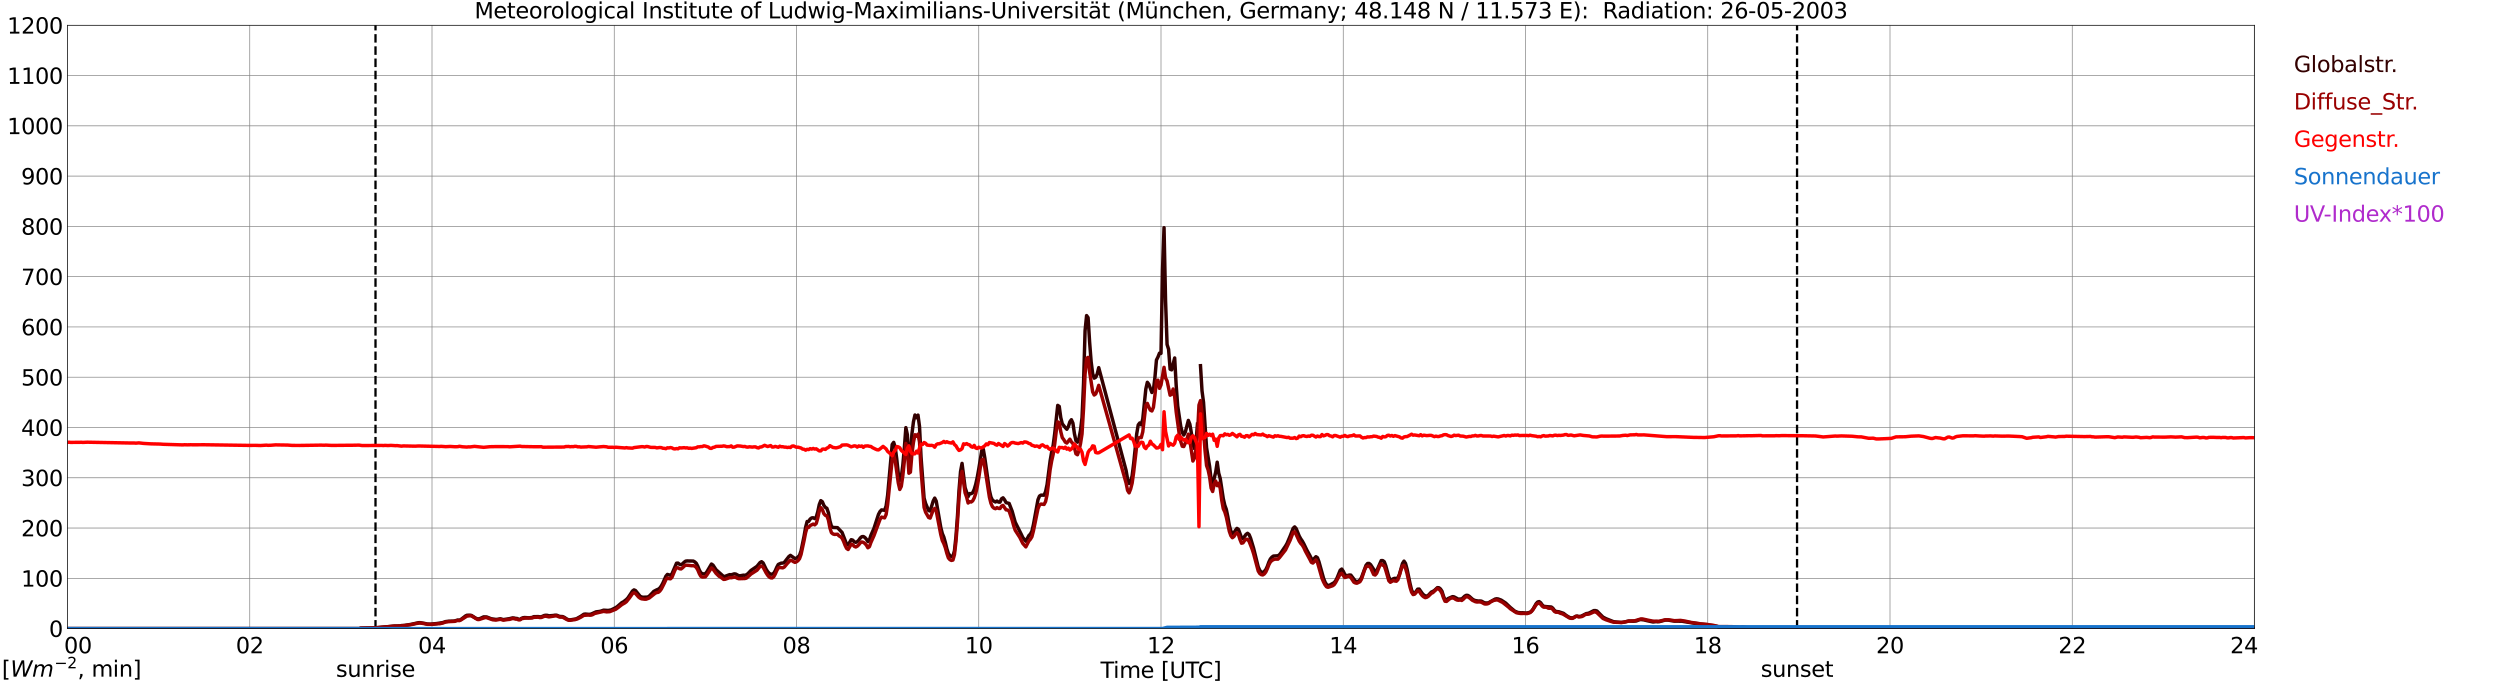 <?xml version="1.0" encoding="utf-8" standalone="no"?>
<!DOCTYPE svg PUBLIC "-//W3C//DTD SVG 1.1//EN"
  "http://www.w3.org/Graphics/SVG/1.1/DTD/svg11.dtd">
<svg xmlns:xlink="http://www.w3.org/1999/xlink" width="1085.4pt" height="296.64pt" viewBox="0 0 1085.4 296.64" xmlns="http://www.w3.org/2000/svg" version="1.1">
 <defs>
  <style type="text/css">*{stroke-linejoin: round; stroke-linecap: butt}</style>
 </defs>
 <g id="figure_1">
  <g id="patch_1">
   <path d="M 0 296.64 
L 1085.4 296.64 
L 1085.4 0 
L 0 0 
z
" style="fill: #ffffff"/>
  </g>
  <g id="axes_1">
   <g id="patch_2">
    <path d="M 29.306 272.909 
L 978.814 272.909 
L 978.814 10.976 
L 29.306 10.976 
z
" style="fill: #ffffff"/>
   </g>
   <g id="patch_3">
    <path d="M 978.814 272.909 
L 978.814 272.909 
L 978.814 10.976 
L 978.814 10.976 
z
" clip-path="url(#p1a0e80569a)" style="fill: #d3d3d3; opacity: 0.25; stroke: #d3d3d3; stroke-linejoin: miter"/>
   </g>
   <g id="matplotlib.axis_1">
    <g id="xtick_1">
     <g id="line2d_1">
      <path d="M 29.306 272.909 
L 29.306 10.976 
" clip-path="url(#p1a0e80569a)" style="fill: none; stroke: #808080; stroke-width: 0.3; stroke-linecap: square"/>
     </g>
     <g id="line2d_2"/>
     <g id="text_1">
      <!--    00 -->
      <g transform="translate(18.733 283.627) scale(0.095 -0.095)">
       <defs>
        <path id="DejaVuSans-20" transform="scale(0.016)"/>
        <path id="DejaVuSans-30" d="M 2034 4250 
Q 1547 4250 1301 3770 
Q 1056 3291 1056 2328 
Q 1056 1369 1301 889 
Q 1547 409 2034 409 
Q 2525 409 2770 889 
Q 3016 1369 3016 2328 
Q 3016 3291 2770 3770 
Q 2525 4250 2034 4250 
z
M 2034 4750 
Q 2819 4750 3233 4129 
Q 3647 3509 3647 2328 
Q 3647 1150 3233 529 
Q 2819 -91 2034 -91 
Q 1250 -91 836 529 
Q 422 1150 422 2328 
Q 422 3509 836 4129 
Q 1250 4750 2034 4750 
z
" transform="scale(0.016)"/>
       </defs>
       <use xlink:href="#DejaVuSans-20"/>
       <use xlink:href="#DejaVuSans-20" transform="translate(31.787 0)"/>
       <use xlink:href="#DejaVuSans-20" transform="translate(63.574 0)"/>
       <use xlink:href="#DejaVuSans-30" transform="translate(95.361 0)"/>
       <use xlink:href="#DejaVuSans-30" transform="translate(158.984 0)"/>
      </g>
     </g>
    </g>
    <g id="xtick_2">
     <g id="line2d_3">
      <path d="M 108.431 272.909 
L 108.431 10.976 
" clip-path="url(#p1a0e80569a)" style="fill: none; stroke: #808080; stroke-width: 0.3; stroke-linecap: square"/>
     </g>
     <g id="line2d_4"/>
     <g id="text_2">
      <!-- 02 -->
      <g transform="translate(102.387 283.627) scale(0.095 -0.095)">
       <defs>
        <path id="DejaVuSans-32" d="M 1228 531 
L 3431 531 
L 3431 0 
L 469 0 
L 469 531 
Q 828 903 1448 1529 
Q 2069 2156 2228 2338 
Q 2531 2678 2651 2914 
Q 2772 3150 2772 3378 
Q 2772 3750 2511 3984 
Q 2250 4219 1831 4219 
Q 1534 4219 1204 4116 
Q 875 4013 500 3803 
L 500 4441 
Q 881 4594 1212 4672 
Q 1544 4750 1819 4750 
Q 2544 4750 2975 4387 
Q 3406 4025 3406 3419 
Q 3406 3131 3298 2873 
Q 3191 2616 2906 2266 
Q 2828 2175 2409 1742 
Q 1991 1309 1228 531 
z
" transform="scale(0.016)"/>
       </defs>
       <use xlink:href="#DejaVuSans-30"/>
       <use xlink:href="#DejaVuSans-32" transform="translate(63.623 0)"/>
      </g>
     </g>
    </g>
    <g id="xtick_3">
     <g id="line2d_5">
      <path d="M 187.557 272.909 
L 187.557 10.976 
" clip-path="url(#p1a0e80569a)" style="fill: none; stroke: #808080; stroke-width: 0.3; stroke-linecap: square"/>
     </g>
     <g id="line2d_6"/>
     <g id="text_3">
      <!-- 04 -->
      <g transform="translate(181.513 283.627) scale(0.095 -0.095)">
       <defs>
        <path id="DejaVuSans-34" d="M 2419 4116 
L 825 1625 
L 2419 1625 
L 2419 4116 
z
M 2253 4666 
L 3047 4666 
L 3047 1625 
L 3713 1625 
L 3713 1100 
L 3047 1100 
L 3047 0 
L 2419 0 
L 2419 1100 
L 313 1100 
L 313 1709 
L 2253 4666 
z
" transform="scale(0.016)"/>
       </defs>
       <use xlink:href="#DejaVuSans-30"/>
       <use xlink:href="#DejaVuSans-34" transform="translate(63.623 0)"/>
      </g>
     </g>
    </g>
    <g id="xtick_4">
     <g id="line2d_7">
      <path d="M 266.683 272.909 
L 266.683 10.976 
" clip-path="url(#p1a0e80569a)" style="fill: none; stroke: #808080; stroke-width: 0.3; stroke-linecap: square"/>
     </g>
     <g id="line2d_8"/>
     <g id="text_4">
      <!-- 06 -->
      <g transform="translate(260.638 283.627) scale(0.095 -0.095)">
       <defs>
        <path id="DejaVuSans-36" d="M 2113 2584 
Q 1688 2584 1439 2293 
Q 1191 2003 1191 1497 
Q 1191 994 1439 701 
Q 1688 409 2113 409 
Q 2538 409 2786 701 
Q 3034 994 3034 1497 
Q 3034 2003 2786 2293 
Q 2538 2584 2113 2584 
z
M 3366 4563 
L 3366 3988 
Q 3128 4100 2886 4159 
Q 2644 4219 2406 4219 
Q 1781 4219 1451 3797 
Q 1122 3375 1075 2522 
Q 1259 2794 1537 2939 
Q 1816 3084 2150 3084 
Q 2853 3084 3261 2657 
Q 3669 2231 3669 1497 
Q 3669 778 3244 343 
Q 2819 -91 2113 -91 
Q 1303 -91 875 529 
Q 447 1150 447 2328 
Q 447 3434 972 4092 
Q 1497 4750 2381 4750 
Q 2619 4750 2861 4703 
Q 3103 4656 3366 4563 
z
" transform="scale(0.016)"/>
       </defs>
       <use xlink:href="#DejaVuSans-30"/>
       <use xlink:href="#DejaVuSans-36" transform="translate(63.623 0)"/>
      </g>
     </g>
    </g>
    <g id="xtick_5">
     <g id="line2d_9">
      <path d="M 345.808 272.909 
L 345.808 10.976 
" clip-path="url(#p1a0e80569a)" style="fill: none; stroke: #808080; stroke-width: 0.3; stroke-linecap: square"/>
     </g>
     <g id="line2d_10"/>
     <g id="text_5">
      <!-- 08 -->
      <g transform="translate(339.764 283.627) scale(0.095 -0.095)">
       <defs>
        <path id="DejaVuSans-38" d="M 2034 2216 
Q 1584 2216 1326 1975 
Q 1069 1734 1069 1313 
Q 1069 891 1326 650 
Q 1584 409 2034 409 
Q 2484 409 2743 651 
Q 3003 894 3003 1313 
Q 3003 1734 2745 1975 
Q 2488 2216 2034 2216 
z
M 1403 2484 
Q 997 2584 770 2862 
Q 544 3141 544 3541 
Q 544 4100 942 4425 
Q 1341 4750 2034 4750 
Q 2731 4750 3128 4425 
Q 3525 4100 3525 3541 
Q 3525 3141 3298 2862 
Q 3072 2584 2669 2484 
Q 3125 2378 3379 2068 
Q 3634 1759 3634 1313 
Q 3634 634 3220 271 
Q 2806 -91 2034 -91 
Q 1263 -91 848 271 
Q 434 634 434 1313 
Q 434 1759 690 2068 
Q 947 2378 1403 2484 
z
M 1172 3481 
Q 1172 3119 1398 2916 
Q 1625 2713 2034 2713 
Q 2441 2713 2670 2916 
Q 2900 3119 2900 3481 
Q 2900 3844 2670 4047 
Q 2441 4250 2034 4250 
Q 1625 4250 1398 4047 
Q 1172 3844 1172 3481 
z
" transform="scale(0.016)"/>
       </defs>
       <use xlink:href="#DejaVuSans-30"/>
       <use xlink:href="#DejaVuSans-38" transform="translate(63.623 0)"/>
      </g>
     </g>
    </g>
    <g id="xtick_6">
     <g id="line2d_11">
      <path d="M 424.934 272.909 
L 424.934 10.976 
" clip-path="url(#p1a0e80569a)" style="fill: none; stroke: #808080; stroke-width: 0.3; stroke-linecap: square"/>
     </g>
     <g id="line2d_12"/>
     <g id="text_6">
      <!-- 10 -->
      <g transform="translate(418.89 283.627) scale(0.095 -0.095)">
       <defs>
        <path id="DejaVuSans-31" d="M 794 531 
L 1825 531 
L 1825 4091 
L 703 3866 
L 703 4441 
L 1819 4666 
L 2450 4666 
L 2450 531 
L 3481 531 
L 3481 0 
L 794 0 
L 794 531 
z
" transform="scale(0.016)"/>
       </defs>
       <use xlink:href="#DejaVuSans-31"/>
       <use xlink:href="#DejaVuSans-30" transform="translate(63.623 0)"/>
      </g>
     </g>
    </g>
    <g id="xtick_7">
     <g id="line2d_13">
      <path d="M 504.06 272.909 
L 504.06 10.976 
" clip-path="url(#p1a0e80569a)" style="fill: none; stroke: #808080; stroke-width: 0.3; stroke-linecap: square"/>
     </g>
     <g id="line2d_14"/>
     <g id="text_7">
      <!-- 12 -->
      <g transform="translate(498.015 283.627) scale(0.095 -0.095)">
       <use xlink:href="#DejaVuSans-31"/>
       <use xlink:href="#DejaVuSans-32" transform="translate(63.623 0)"/>
      </g>
     </g>
    </g>
    <g id="xtick_8">
     <g id="line2d_15">
      <path d="M 583.185 272.909 
L 583.185 10.976 
" clip-path="url(#p1a0e80569a)" style="fill: none; stroke: #808080; stroke-width: 0.3; stroke-linecap: square"/>
     </g>
     <g id="line2d_16"/>
     <g id="text_8">
      <!-- 14 -->
      <g transform="translate(577.141 283.627) scale(0.095 -0.095)">
       <use xlink:href="#DejaVuSans-31"/>
       <use xlink:href="#DejaVuSans-34" transform="translate(63.623 0)"/>
      </g>
     </g>
    </g>
    <g id="xtick_9">
     <g id="line2d_17">
      <path d="M 662.311 272.909 
L 662.311 10.976 
" clip-path="url(#p1a0e80569a)" style="fill: none; stroke: #808080; stroke-width: 0.3; stroke-linecap: square"/>
     </g>
     <g id="line2d_18"/>
     <g id="text_9">
      <!-- 16 -->
      <g transform="translate(656.267 283.627) scale(0.095 -0.095)">
       <use xlink:href="#DejaVuSans-31"/>
       <use xlink:href="#DejaVuSans-36" transform="translate(63.623 0)"/>
      </g>
     </g>
    </g>
    <g id="xtick_10">
     <g id="line2d_19">
      <path d="M 741.437 272.909 
L 741.437 10.976 
" clip-path="url(#p1a0e80569a)" style="fill: none; stroke: #808080; stroke-width: 0.3; stroke-linecap: square"/>
     </g>
     <g id="line2d_20"/>
     <g id="text_10">
      <!-- 18 -->
      <g transform="translate(735.392 283.627) scale(0.095 -0.095)">
       <use xlink:href="#DejaVuSans-31"/>
       <use xlink:href="#DejaVuSans-38" transform="translate(63.623 0)"/>
      </g>
     </g>
    </g>
    <g id="xtick_11">
     <g id="line2d_21">
      <path d="M 820.562 272.909 
L 820.562 10.976 
" clip-path="url(#p1a0e80569a)" style="fill: none; stroke: #808080; stroke-width: 0.3; stroke-linecap: square"/>
     </g>
     <g id="line2d_22"/>
     <g id="text_11">
      <!-- 20 -->
      <g transform="translate(814.518 283.627) scale(0.095 -0.095)">
       <use xlink:href="#DejaVuSans-32"/>
       <use xlink:href="#DejaVuSans-30" transform="translate(63.623 0)"/>
      </g>
     </g>
    </g>
    <g id="xtick_12">
     <g id="line2d_23">
      <path d="M 899.688 272.909 
L 899.688 10.976 
" clip-path="url(#p1a0e80569a)" style="fill: none; stroke: #808080; stroke-width: 0.3; stroke-linecap: square"/>
     </g>
     <g id="line2d_24"/>
     <g id="text_12">
      <!-- 22 -->
      <g transform="translate(893.644 283.627) scale(0.095 -0.095)">
       <use xlink:href="#DejaVuSans-32"/>
       <use xlink:href="#DejaVuSans-32" transform="translate(63.623 0)"/>
      </g>
     </g>
    </g>
    <g id="xtick_13">
     <g id="line2d_25">
      <path d="M 978.814 272.909 
L 978.814 10.976 
" clip-path="url(#p1a0e80569a)" style="fill: none; stroke: #808080; stroke-width: 0.3; stroke-linecap: square"/>
     </g>
     <g id="line2d_26"/>
     <g id="text_13">
      <!-- 24    -->
      <g transform="translate(968.241 283.627) scale(0.095 -0.095)">
       <use xlink:href="#DejaVuSans-32"/>
       <use xlink:href="#DejaVuSans-34" transform="translate(63.623 0)"/>
       <use xlink:href="#DejaVuSans-20" transform="translate(127.246 0)"/>
       <use xlink:href="#DejaVuSans-20" transform="translate(159.033 0)"/>
       <use xlink:href="#DejaVuSans-20" transform="translate(190.82 0)"/>
      </g>
     </g>
    </g>
    <g id="text_14">
     <!-- Time [UTC] -->
     <g transform="translate(477.806 294.322) scale(0.095 -0.095)">
      <defs>
       <path id="DejaVuSans-54" d="M -19 4666 
L 3928 4666 
L 3928 4134 
L 2272 4134 
L 2272 0 
L 1638 0 
L 1638 4134 
L -19 4134 
L -19 4666 
z
" transform="scale(0.016)"/>
       <path id="DejaVuSans-69" d="M 603 3500 
L 1178 3500 
L 1178 0 
L 603 0 
L 603 3500 
z
M 603 4863 
L 1178 4863 
L 1178 4134 
L 603 4134 
L 603 4863 
z
" transform="scale(0.016)"/>
       <path id="DejaVuSans-6d" d="M 3328 2828 
Q 3544 3216 3844 3400 
Q 4144 3584 4550 3584 
Q 5097 3584 5394 3201 
Q 5691 2819 5691 2113 
L 5691 0 
L 5113 0 
L 5113 2094 
Q 5113 2597 4934 2840 
Q 4756 3084 4391 3084 
Q 3944 3084 3684 2787 
Q 3425 2491 3425 1978 
L 3425 0 
L 2847 0 
L 2847 2094 
Q 2847 2600 2669 2842 
Q 2491 3084 2119 3084 
Q 1678 3084 1418 2786 
Q 1159 2488 1159 1978 
L 1159 0 
L 581 0 
L 581 3500 
L 1159 3500 
L 1159 2956 
Q 1356 3278 1631 3431 
Q 1906 3584 2284 3584 
Q 2666 3584 2933 3390 
Q 3200 3197 3328 2828 
z
" transform="scale(0.016)"/>
       <path id="DejaVuSans-65" d="M 3597 1894 
L 3597 1613 
L 953 1613 
Q 991 1019 1311 708 
Q 1631 397 2203 397 
Q 2534 397 2845 478 
Q 3156 559 3463 722 
L 3463 178 
Q 3153 47 2828 -22 
Q 2503 -91 2169 -91 
Q 1331 -91 842 396 
Q 353 884 353 1716 
Q 353 2575 817 3079 
Q 1281 3584 2069 3584 
Q 2775 3584 3186 3129 
Q 3597 2675 3597 1894 
z
M 3022 2063 
Q 3016 2534 2758 2815 
Q 2500 3097 2075 3097 
Q 1594 3097 1305 2825 
Q 1016 2553 972 2059 
L 3022 2063 
z
" transform="scale(0.016)"/>
       <path id="DejaVuSans-5b" d="M 550 4863 
L 1875 4863 
L 1875 4416 
L 1125 4416 
L 1125 -397 
L 1875 -397 
L 1875 -844 
L 550 -844 
L 550 4863 
z
" transform="scale(0.016)"/>
       <path id="DejaVuSans-55" d="M 556 4666 
L 1191 4666 
L 1191 1831 
Q 1191 1081 1462 751 
Q 1734 422 2344 422 
Q 2950 422 3222 751 
Q 3494 1081 3494 1831 
L 3494 4666 
L 4128 4666 
L 4128 1753 
Q 4128 841 3676 375 
Q 3225 -91 2344 -91 
Q 1459 -91 1007 375 
Q 556 841 556 1753 
L 556 4666 
z
" transform="scale(0.016)"/>
       <path id="DejaVuSans-43" d="M 4122 4306 
L 4122 3641 
Q 3803 3938 3442 4084 
Q 3081 4231 2675 4231 
Q 1875 4231 1450 3742 
Q 1025 3253 1025 2328 
Q 1025 1406 1450 917 
Q 1875 428 2675 428 
Q 3081 428 3442 575 
Q 3803 722 4122 1019 
L 4122 359 
Q 3791 134 3420 21 
Q 3050 -91 2638 -91 
Q 1578 -91 968 557 
Q 359 1206 359 2328 
Q 359 3453 968 4101 
Q 1578 4750 2638 4750 
Q 3056 4750 3426 4639 
Q 3797 4528 4122 4306 
z
" transform="scale(0.016)"/>
       <path id="DejaVuSans-5d" d="M 1947 4863 
L 1947 -844 
L 622 -844 
L 622 -397 
L 1369 -397 
L 1369 4416 
L 622 4416 
L 622 4863 
L 1947 4863 
z
" transform="scale(0.016)"/>
      </defs>
      <use xlink:href="#DejaVuSans-54"/>
      <use xlink:href="#DejaVuSans-69" transform="translate(57.959 0)"/>
      <use xlink:href="#DejaVuSans-6d" transform="translate(85.742 0)"/>
      <use xlink:href="#DejaVuSans-65" transform="translate(183.154 0)"/>
      <use xlink:href="#DejaVuSans-20" transform="translate(244.678 0)"/>
      <use xlink:href="#DejaVuSans-5b" transform="translate(276.465 0)"/>
      <use xlink:href="#DejaVuSans-55" transform="translate(315.479 0)"/>
      <use xlink:href="#DejaVuSans-54" transform="translate(388.672 0)"/>
      <use xlink:href="#DejaVuSans-43" transform="translate(443.881 0)"/>
      <use xlink:href="#DejaVuSans-5d" transform="translate(513.705 0)"/>
     </g>
    </g>
   </g>
   <g id="matplotlib.axis_2">
    <g id="ytick_1">
     <g id="line2d_27">
      <path d="M 29.306 272.909 
L 978.814 272.909 
" clip-path="url(#p1a0e80569a)" style="fill: none; stroke: #808080; stroke-width: 0.3; stroke-linecap: square"/>
     </g>
     <g id="line2d_28"/>
     <g id="text_15">
      <!-- 0 -->
      <g transform="translate(21.261 276.518) scale(0.095 -0.095)">
       <use xlink:href="#DejaVuSans-30"/>
      </g>
     </g>
    </g>
    <g id="ytick_2">
     <g id="line2d_29">
      <path d="M 29.306 251.081 
L 978.814 251.081 
" clip-path="url(#p1a0e80569a)" style="fill: none; stroke: #808080; stroke-width: 0.3; stroke-linecap: square"/>
     </g>
     <g id="line2d_30"/>
     <g id="text_16">
      <!-- 100 -->
      <g transform="translate(9.173 254.69) scale(0.095 -0.095)">
       <use xlink:href="#DejaVuSans-31"/>
       <use xlink:href="#DejaVuSans-30" transform="translate(63.623 0)"/>
       <use xlink:href="#DejaVuSans-30" transform="translate(127.246 0)"/>
      </g>
     </g>
    </g>
    <g id="ytick_3">
     <g id="line2d_31">
      <path d="M 29.306 229.253 
L 978.814 229.253 
" clip-path="url(#p1a0e80569a)" style="fill: none; stroke: #808080; stroke-width: 0.3; stroke-linecap: square"/>
     </g>
     <g id="line2d_32"/>
     <g id="text_17">
      <!-- 200 -->
      <g transform="translate(9.173 232.863) scale(0.095 -0.095)">
       <use xlink:href="#DejaVuSans-32"/>
       <use xlink:href="#DejaVuSans-30" transform="translate(63.623 0)"/>
       <use xlink:href="#DejaVuSans-30" transform="translate(127.246 0)"/>
      </g>
     </g>
    </g>
    <g id="ytick_4">
     <g id="line2d_33">
      <path d="M 29.306 207.426 
L 978.814 207.426 
" clip-path="url(#p1a0e80569a)" style="fill: none; stroke: #808080; stroke-width: 0.3; stroke-linecap: square"/>
     </g>
     <g id="line2d_34"/>
     <g id="text_18">
      <!-- 300 -->
      <g transform="translate(9.173 211.035) scale(0.095 -0.095)">
       <defs>
        <path id="DejaVuSans-33" d="M 2597 2516 
Q 3050 2419 3304 2112 
Q 3559 1806 3559 1356 
Q 3559 666 3084 287 
Q 2609 -91 1734 -91 
Q 1441 -91 1130 -33 
Q 819 25 488 141 
L 488 750 
Q 750 597 1062 519 
Q 1375 441 1716 441 
Q 2309 441 2620 675 
Q 2931 909 2931 1356 
Q 2931 1769 2642 2001 
Q 2353 2234 1838 2234 
L 1294 2234 
L 1294 2753 
L 1863 2753 
Q 2328 2753 2575 2939 
Q 2822 3125 2822 3475 
Q 2822 3834 2567 4026 
Q 2313 4219 1838 4219 
Q 1578 4219 1281 4162 
Q 984 4106 628 3988 
L 628 4550 
Q 988 4650 1302 4700 
Q 1616 4750 1894 4750 
Q 2613 4750 3031 4423 
Q 3450 4097 3450 3541 
Q 3450 3153 3228 2886 
Q 3006 2619 2597 2516 
z
" transform="scale(0.016)"/>
       </defs>
       <use xlink:href="#DejaVuSans-33"/>
       <use xlink:href="#DejaVuSans-30" transform="translate(63.623 0)"/>
       <use xlink:href="#DejaVuSans-30" transform="translate(127.246 0)"/>
      </g>
     </g>
    </g>
    <g id="ytick_5">
     <g id="line2d_35">
      <path d="M 29.306 185.598 
L 978.814 185.598 
" clip-path="url(#p1a0e80569a)" style="fill: none; stroke: #808080; stroke-width: 0.3; stroke-linecap: square"/>
     </g>
     <g id="line2d_36"/>
     <g id="text_19">
      <!-- 400 -->
      <g transform="translate(9.173 189.207) scale(0.095 -0.095)">
       <use xlink:href="#DejaVuSans-34"/>
       <use xlink:href="#DejaVuSans-30" transform="translate(63.623 0)"/>
       <use xlink:href="#DejaVuSans-30" transform="translate(127.246 0)"/>
      </g>
     </g>
    </g>
    <g id="ytick_6">
     <g id="line2d_37">
      <path d="M 29.306 163.77 
L 978.814 163.77 
" clip-path="url(#p1a0e80569a)" style="fill: none; stroke: #808080; stroke-width: 0.3; stroke-linecap: square"/>
     </g>
     <g id="line2d_38"/>
     <g id="text_20">
      <!-- 500 -->
      <g transform="translate(9.173 167.379) scale(0.095 -0.095)">
       <defs>
        <path id="DejaVuSans-35" d="M 691 4666 
L 3169 4666 
L 3169 4134 
L 1269 4134 
L 1269 2991 
Q 1406 3038 1543 3061 
Q 1681 3084 1819 3084 
Q 2600 3084 3056 2656 
Q 3513 2228 3513 1497 
Q 3513 744 3044 326 
Q 2575 -91 1722 -91 
Q 1428 -91 1123 -41 
Q 819 9 494 109 
L 494 744 
Q 775 591 1075 516 
Q 1375 441 1709 441 
Q 2250 441 2565 725 
Q 2881 1009 2881 1497 
Q 2881 1984 2565 2268 
Q 2250 2553 1709 2553 
Q 1456 2553 1204 2497 
Q 953 2441 691 2322 
L 691 4666 
z
" transform="scale(0.016)"/>
       </defs>
       <use xlink:href="#DejaVuSans-35"/>
       <use xlink:href="#DejaVuSans-30" transform="translate(63.623 0)"/>
       <use xlink:href="#DejaVuSans-30" transform="translate(127.246 0)"/>
      </g>
     </g>
    </g>
    <g id="ytick_7">
     <g id="line2d_39">
      <path d="M 29.306 141.942 
L 978.814 141.942 
" clip-path="url(#p1a0e80569a)" style="fill: none; stroke: #808080; stroke-width: 0.3; stroke-linecap: square"/>
     </g>
     <g id="line2d_40"/>
     <g id="text_21">
      <!-- 600 -->
      <g transform="translate(9.173 145.551) scale(0.095 -0.095)">
       <use xlink:href="#DejaVuSans-36"/>
       <use xlink:href="#DejaVuSans-30" transform="translate(63.623 0)"/>
       <use xlink:href="#DejaVuSans-30" transform="translate(127.246 0)"/>
      </g>
     </g>
    </g>
    <g id="ytick_8">
     <g id="line2d_41">
      <path d="M 29.306 120.114 
L 978.814 120.114 
" clip-path="url(#p1a0e80569a)" style="fill: none; stroke: #808080; stroke-width: 0.3; stroke-linecap: square"/>
     </g>
     <g id="line2d_42"/>
     <g id="text_22">
      <!-- 700 -->
      <g transform="translate(9.173 123.724) scale(0.095 -0.095)">
       <defs>
        <path id="DejaVuSans-37" d="M 525 4666 
L 3525 4666 
L 3525 4397 
L 1831 0 
L 1172 0 
L 2766 4134 
L 525 4134 
L 525 4666 
z
" transform="scale(0.016)"/>
       </defs>
       <use xlink:href="#DejaVuSans-37"/>
       <use xlink:href="#DejaVuSans-30" transform="translate(63.623 0)"/>
       <use xlink:href="#DejaVuSans-30" transform="translate(127.246 0)"/>
      </g>
     </g>
    </g>
    <g id="ytick_9">
     <g id="line2d_43">
      <path d="M 29.306 98.287 
L 978.814 98.287 
" clip-path="url(#p1a0e80569a)" style="fill: none; stroke: #808080; stroke-width: 0.3; stroke-linecap: square"/>
     </g>
     <g id="line2d_44"/>
     <g id="text_23">
      <!-- 800 -->
      <g transform="translate(9.173 101.896) scale(0.095 -0.095)">
       <use xlink:href="#DejaVuSans-38"/>
       <use xlink:href="#DejaVuSans-30" transform="translate(63.623 0)"/>
       <use xlink:href="#DejaVuSans-30" transform="translate(127.246 0)"/>
      </g>
     </g>
    </g>
    <g id="ytick_10">
     <g id="line2d_45">
      <path d="M 29.306 76.459 
L 978.814 76.459 
" clip-path="url(#p1a0e80569a)" style="fill: none; stroke: #808080; stroke-width: 0.3; stroke-linecap: square"/>
     </g>
     <g id="line2d_46"/>
     <g id="text_24">
      <!-- 900 -->
      <g transform="translate(9.173 80.068) scale(0.095 -0.095)">
       <defs>
        <path id="DejaVuSans-39" d="M 703 97 
L 703 672 
Q 941 559 1184 500 
Q 1428 441 1663 441 
Q 2288 441 2617 861 
Q 2947 1281 2994 2138 
Q 2813 1869 2534 1725 
Q 2256 1581 1919 1581 
Q 1219 1581 811 2004 
Q 403 2428 403 3163 
Q 403 3881 828 4315 
Q 1253 4750 1959 4750 
Q 2769 4750 3195 4129 
Q 3622 3509 3622 2328 
Q 3622 1225 3098 567 
Q 2575 -91 1691 -91 
Q 1453 -91 1209 -44 
Q 966 3 703 97 
z
M 1959 2075 
Q 2384 2075 2632 2365 
Q 2881 2656 2881 3163 
Q 2881 3666 2632 3958 
Q 2384 4250 1959 4250 
Q 1534 4250 1286 3958 
Q 1038 3666 1038 3163 
Q 1038 2656 1286 2365 
Q 1534 2075 1959 2075 
z
" transform="scale(0.016)"/>
       </defs>
       <use xlink:href="#DejaVuSans-39"/>
       <use xlink:href="#DejaVuSans-30" transform="translate(63.623 0)"/>
       <use xlink:href="#DejaVuSans-30" transform="translate(127.246 0)"/>
      </g>
     </g>
    </g>
    <g id="ytick_11">
     <g id="line2d_47">
      <path d="M 29.306 54.631 
L 978.814 54.631 
" clip-path="url(#p1a0e80569a)" style="fill: none; stroke: #808080; stroke-width: 0.3; stroke-linecap: square"/>
     </g>
     <g id="line2d_48"/>
     <g id="text_25">
      <!-- 1000 -->
      <g transform="translate(3.128 58.24) scale(0.095 -0.095)">
       <use xlink:href="#DejaVuSans-31"/>
       <use xlink:href="#DejaVuSans-30" transform="translate(63.623 0)"/>
       <use xlink:href="#DejaVuSans-30" transform="translate(127.246 0)"/>
       <use xlink:href="#DejaVuSans-30" transform="translate(190.869 0)"/>
      </g>
     </g>
    </g>
    <g id="ytick_12">
     <g id="line2d_49">
      <path d="M 29.306 32.803 
L 978.814 32.803 
" clip-path="url(#p1a0e80569a)" style="fill: none; stroke: #808080; stroke-width: 0.3; stroke-linecap: square"/>
     </g>
     <g id="line2d_50"/>
     <g id="text_26">
      <!-- 1100 -->
      <g transform="translate(3.128 36.413) scale(0.095 -0.095)">
       <use xlink:href="#DejaVuSans-31"/>
       <use xlink:href="#DejaVuSans-31" transform="translate(63.623 0)"/>
       <use xlink:href="#DejaVuSans-30" transform="translate(127.246 0)"/>
       <use xlink:href="#DejaVuSans-30" transform="translate(190.869 0)"/>
      </g>
     </g>
    </g>
    <g id="ytick_13">
     <g id="line2d_51">
      <path d="M 29.306 10.976 
L 978.814 10.976 
" clip-path="url(#p1a0e80569a)" style="fill: none; stroke: #808080; stroke-width: 0.3; stroke-linecap: square"/>
     </g>
     <g id="line2d_52"/>
     <g id="text_27">
      <!-- 1200 -->
      <g transform="translate(3.128 14.585) scale(0.095 -0.095)">
       <use xlink:href="#DejaVuSans-31"/>
       <use xlink:href="#DejaVuSans-32" transform="translate(63.623 0)"/>
       <use xlink:href="#DejaVuSans-30" transform="translate(127.246 0)"/>
       <use xlink:href="#DejaVuSans-30" transform="translate(190.869 0)"/>
      </g>
     </g>
    </g>
   </g>
   <g id="line2d_53">
    <path d="M 163.028 272.909 
L 163.028 10.976 
" clip-path="url(#p1a0e80569a)" style="fill: none; stroke-dasharray: 3.7,1.6; stroke-dashoffset: 0; stroke: #000000"/>
   </g>
   <g id="line2d_54">
    <path d="M 780.208 272.909 
L 780.208 10.976 
" clip-path="url(#p1a0e80569a)" style="fill: none; stroke-dasharray: 3.7,1.6; stroke-dashoffset: 0; stroke: #000000"/>
   </g>
   <g id="line2d_55">
    <path d="M 29.306 272.909 
L 155.907 272.909 
L 156.566 272.736 
L 159.204 272.653 
L 163.16 272.573 
L 166.457 272.245 
L 169.754 271.957 
L 171.073 271.793 
L 173.71 271.752 
L 174.37 271.588 
L 175.688 271.507 
L 178.326 271.097 
L 180.963 270.525 
L 181.623 270.361 
L 182.282 270.32 
L 184.26 270.647 
L 185.579 270.933 
L 186.898 270.975 
L 189.535 270.728 
L 192.173 270.32 
L 193.492 269.868 
L 194.81 269.704 
L 196.788 269.665 
L 197.448 269.582 
L 198.767 269.172 
L 199.426 269.296 
L 200.085 268.969 
L 201.404 267.984 
L 202.063 267.452 
L 202.723 267.124 
L 204.042 267.085 
L 204.701 267.207 
L 206.679 268.476 
L 207.339 268.681 
L 207.998 268.681 
L 208.657 268.436 
L 209.976 267.821 
L 211.295 267.862 
L 213.273 268.641 
L 215.251 268.927 
L 215.91 268.886 
L 217.229 268.641 
L 218.548 269.008 
L 221.186 268.6 
L 222.504 268.273 
L 223.164 268.312 
L 223.823 268.476 
L 224.482 268.517 
L 225.142 268.844 
L 225.801 268.927 
L 226.461 268.436 
L 227.12 268.19 
L 227.779 268.109 
L 229.757 268.231 
L 231.076 268.067 
L 231.736 267.74 
L 233.714 267.699 
L 234.373 267.821 
L 235.033 267.781 
L 236.351 267.207 
L 237.011 267.124 
L 237.67 267.166 
L 238.329 267.371 
L 240.308 267.207 
L 240.967 267.085 
L 241.626 267.085 
L 242.945 267.616 
L 244.264 267.699 
L 244.923 267.984 
L 246.242 268.844 
L 246.901 269.091 
L 247.561 269.133 
L 250.198 268.681 
L 252.176 267.576 
L 253.495 266.675 
L 254.155 266.592 
L 255.473 266.716 
L 256.133 266.716 
L 256.792 266.553 
L 258.77 265.651 
L 260.089 265.487 
L 260.748 265.365 
L 262.067 264.913 
L 264.045 265.036 
L 265.364 264.791 
L 266.683 264.136 
L 267.342 263.809 
L 268.002 263.357 
L 269.98 261.637 
L 270.639 261.31 
L 271.958 260.286 
L 272.617 259.59 
L 273.936 257.625 
L 274.595 256.601 
L 275.255 256.108 
L 275.914 256.396 
L 277.892 258.852 
L 278.552 259.181 
L 279.211 259.304 
L 281.189 259.221 
L 281.849 258.852 
L 283.167 257.501 
L 283.827 256.765 
L 285.145 256.069 
L 285.805 255.822 
L 286.464 255.289 
L 287.124 254.388 
L 287.783 253.161 
L 289.102 250.171 
L 289.761 249.394 
L 291.08 249.76 
L 291.739 249.147 
L 293.717 244.52 
L 294.377 244.478 
L 295.036 245.011 
L 295.696 245.174 
L 296.355 244.764 
L 297.014 244.109 
L 297.674 243.618 
L 298.333 243.537 
L 300.311 243.577 
L 300.971 243.577 
L 301.63 243.946 
L 302.289 244.561 
L 302.949 245.829 
L 303.608 247.469 
L 304.267 248.656 
L 304.927 249.064 
L 305.586 249.189 
L 306.246 249.064 
L 306.905 248.246 
L 308.883 244.889 
L 309.543 245.338 
L 310.861 247.344 
L 314.158 250.293 
L 314.818 250.212 
L 316.796 249.475 
L 317.455 249.557 
L 318.774 249.147 
L 319.433 249.228 
L 320.752 249.966 
L 321.411 249.966 
L 322.73 249.721 
L 323.39 249.76 
L 324.049 249.557 
L 324.708 249.064 
L 326.027 247.674 
L 328.665 245.871 
L 329.983 244.234 
L 330.643 243.865 
L 331.302 244.397 
L 332.621 247.141 
L 333.28 248.165 
L 333.94 248.9 
L 334.599 249.311 
L 335.258 249.269 
L 335.918 248.9 
L 336.577 247.796 
L 337.236 246.281 
L 337.896 245.052 
L 339.215 244.478 
L 339.874 244.478 
L 340.533 244.151 
L 342.512 241.612 
L 343.171 241.121 
L 345.149 242.514 
L 345.808 242.308 
L 346.468 241.817 
L 347.127 241.08 
L 347.787 239.154 
L 349.105 232.724 
L 349.765 228.917 
L 350.424 226.418 
L 351.083 226.376 
L 351.743 225.353 
L 352.402 224.862 
L 353.062 224.781 
L 353.721 225.15 
L 354.38 224.493 
L 355.04 222.201 
L 355.699 219.047 
L 356.359 217.368 
L 357.018 217.818 
L 357.677 219.416 
L 358.337 220.276 
L 358.996 220.686 
L 359.655 222.609 
L 360.315 226.132 
L 360.974 228.465 
L 361.634 228.998 
L 363.612 229.081 
L 365.59 231.17 
L 367.568 236.288 
L 368.227 236.616 
L 369.546 234.322 
L 370.206 234.485 
L 370.865 235.223 
L 371.524 235.47 
L 372.184 235.182 
L 372.843 234.527 
L 373.502 233.584 
L 374.162 233.012 
L 374.821 232.929 
L 375.481 233.339 
L 376.14 234.077 
L 376.799 235.14 
L 377.459 234.405 
L 378.118 232.396 
L 379.437 229.408 
L 381.415 223.305 
L 382.074 222.076 
L 382.734 221.38 
L 384.053 221.546 
L 384.712 219.701 
L 385.371 214.993 
L 387.349 192.96 
L 388.009 192.059 
L 388.668 194.228 
L 389.328 199.225 
L 389.987 205.492 
L 390.646 208.563 
L 391.306 207.089 
L 391.965 201.969 
L 392.624 194.517 
L 393.284 185.67 
L 393.943 188.741 
L 394.603 200.085 
L 395.262 197.751 
L 395.921 188.414 
L 396.581 183.131 
L 397.24 180.182 
L 397.899 181.37 
L 398.559 180.224 
L 399.218 185.179 
L 399.878 198.489 
L 401.196 216.222 
L 401.856 218.555 
L 403.175 221.668 
L 403.834 221.873 
L 405.153 217.532 
L 405.812 216.261 
L 406.471 217.573 
L 408.45 228.998 
L 409.109 231.619 
L 409.768 233.176 
L 410.428 235.509 
L 411.087 238.294 
L 411.746 240.342 
L 412.406 241.202 
L 413.065 241.654 
L 413.725 241.49 
L 414.384 239.154 
L 415.043 232.89 
L 415.703 223.879 
L 416.362 212.904 
L 417.022 204.754 
L 417.681 201.192 
L 419 211.717 
L 420.318 215.607 
L 420.978 214.297 
L 421.637 214.336 
L 422.297 213.928 
L 422.956 212.494 
L 423.615 210.283 
L 424.275 207.292 
L 424.934 203.649 
L 426.253 195.582 
L 426.912 195.049 
L 427.572 198.858 
L 429.55 212.863 
L 430.209 215.729 
L 430.869 217.121 
L 431.528 217.613 
L 432.187 217.942 
L 432.847 217.532 
L 433.506 217.981 
L 434.165 218.023 
L 434.825 216.55 
L 435.484 216.139 
L 436.144 216.999 
L 436.803 218.228 
L 438.122 218.555 
L 439.44 221.954 
L 440.759 226.706 
L 443.397 231.988 
L 444.056 233.381 
L 445.375 234.977 
L 446.694 232.521 
L 447.353 231.864 
L 448.012 230.637 
L 448.672 227.769 
L 450.65 216.958 
L 451.309 215.362 
L 451.969 214.952 
L 453.287 214.993 
L 453.947 213.437 
L 454.606 210.324 
L 455.925 200.046 
L 456.584 196.278 
L 457.244 193.288 
L 457.903 188.25 
L 459.222 176.004 
L 459.881 176.456 
L 460.541 181.289 
L 461.2 183.991 
L 462.519 185.67 
L 463.178 186.366 
L 463.838 185.22 
L 464.497 183.131 
L 465.156 182.23 
L 465.816 183.705 
L 466.475 188.291 
L 467.134 191.362 
L 467.794 191.978 
L 468.453 190.339 
L 469.113 186.818 
L 469.772 181.289 
L 470.431 166.422 
L 471.091 143.612 
L 471.75 137.018 
L 472.409 137.919 
L 473.069 148.525 
L 473.728 157.003 
L 474.388 162.205 
L 475.047 164.169 
L 475.706 163.803 
L 476.366 162.369 
L 477.025 159.625 
L 488.894 204.232 
L 489.553 208 
L 490.213 209.883 
L 490.872 209.228 
L 491.532 206.524 
L 492.191 201.242 
L 493.51 188.383 
L 494.169 184.491 
L 494.828 183.631 
L 495.488 184.452 
L 496.147 181.872 
L 497.466 168.93 
L 498.125 165.981 
L 498.785 166.841 
L 500.103 170.403 
L 500.763 169.299 
L 501.422 163.892 
L 502.082 156.316 
L 502.741 155.006 
L 503.4 153.328 
L 504.06 153.408 
L 504.719 117.002 
L 505.379 98.861 
L 506.038 130.515 
L 506.697 149.56 
L 507.357 151.649 
L 508.016 160.288 
L 508.675 160.577 
L 509.994 155.417 
L 510.654 167.332 
L 511.313 176.221 
L 512.632 185.107 
L 513.291 187.728 
L 513.95 188.874 
L 514.61 187.604 
L 515.929 182.527 
L 516.588 184.164 
L 517.247 187.973 
L 517.907 192.969 
L 518.566 194.73 
L 519.226 192.068 
L 519.885 184.124 
M 521.204 158.774 
L 521.863 169.668 
L 522.522 174.664 
L 523.841 194.362 
L 525.16 202.471 
L 525.819 208.327 
L 526.479 210.374 
L 527.797 205.009 
L 528.457 200.668 
L 529.116 205.42 
L 529.776 207.753 
L 531.094 216.475 
L 531.754 219.343 
L 532.413 221.144 
L 533.073 224.34 
L 533.732 228.107 
L 534.391 230.524 
L 535.051 231.628 
L 535.71 231.384 
L 536.369 230.277 
L 537.029 229.417 
L 537.688 229.827 
L 539.007 233.431 
L 539.666 233.839 
L 540.985 231.997 
L 541.644 231.547 
L 542.304 232.08 
L 542.963 233.676 
L 544.282 238.1 
L 546.26 246.126 
L 546.919 247.6 
L 547.579 248.379 
L 548.238 248.542 
L 548.898 248.091 
L 549.557 247.314 
L 550.216 245.921 
L 550.876 244.079 
L 551.535 242.686 
L 552.195 241.907 
L 552.854 241.416 
L 554.173 241.335 
L 554.832 241.293 
L 555.491 240.844 
L 556.151 239.984 
L 557.47 238.017 
L 558.129 237.074 
L 558.788 235.928 
L 560.107 232.816 
L 561.426 229.376 
L 562.085 228.762 
L 562.745 229.5 
L 564.063 232.735 
L 564.723 233.922 
L 565.382 234.863 
L 566.042 236.05 
L 567.36 238.794 
L 568.679 241.171 
L 569.338 242.522 
L 569.998 242.931 
L 570.657 242.4 
L 571.317 241.704 
L 571.976 242.112 
L 572.635 243.874 
L 574.613 250.998 
L 575.273 252.718 
L 575.932 253.783 
L 576.592 254.194 
L 577.251 254.071 
L 579.229 252.965 
L 579.889 252.146 
L 580.548 250.834 
L 581.867 247.558 
L 582.526 247.067 
L 583.185 248.01 
L 583.845 249.402 
L 584.504 249.935 
L 585.164 249.852 
L 585.823 249.647 
L 586.482 249.688 
L 588.46 252.31 
L 589.12 252.554 
L 589.779 252.351 
L 590.439 251.858 
L 591.098 250.754 
L 593.076 245.43 
L 593.736 244.651 
L 594.395 244.611 
L 595.054 245.144 
L 597.032 248.174 
L 597.692 247.888 
L 599.67 243.382 
L 600.329 243.382 
L 600.989 243.874 
L 601.648 245.635 
L 602.967 250.507 
L 603.626 251.655 
L 604.286 251.736 
L 604.945 251.245 
L 605.604 251.081 
L 606.264 251.203 
L 606.923 250.795 
L 607.582 249.361 
L 608.901 244.651 
L 609.561 243.627 
L 610.22 244.611 
L 610.879 247.067 
L 612.198 253.456 
L 612.858 256.158 
L 613.517 257.551 
L 614.176 257.675 
L 615.495 255.791 
L 616.154 255.75 
L 617.473 257.634 
L 618.133 258.33 
L 618.792 258.699 
L 619.451 258.821 
L 620.111 258.452 
L 621.429 257.06 
L 622.089 256.774 
L 622.748 256.363 
L 624.067 255.134 
L 624.726 255.176 
L 625.386 255.709 
L 626.045 256.691 
L 626.705 258.821 
L 627.364 260.458 
L 628.023 260.419 
L 628.683 259.886 
L 630.661 259.026 
L 631.32 259.149 
L 633.298 260.214 
L 633.958 260.05 
L 634.617 260.092 
L 635.936 258.821 
L 636.595 258.452 
L 637.255 258.494 
L 637.914 258.902 
L 639.233 260.092 
L 639.892 260.5 
L 640.552 260.746 
L 641.87 260.952 
L 642.53 260.91 
L 643.189 260.991 
L 644.508 261.729 
L 645.827 261.812 
L 646.486 261.565 
L 649.123 260.092 
L 649.783 259.967 
L 650.442 260.05 
L 651.761 260.541 
L 653.08 261.401 
L 653.739 261.851 
L 655.717 263.735 
L 657.695 265.374 
L 659.014 265.906 
L 660.333 266.07 
L 660.992 266.029 
L 662.311 266.151 
L 662.97 266.151 
L 664.289 265.824 
L 664.949 265.291 
L 665.608 264.431 
L 666.927 262.098 
L 667.586 261.36 
L 668.246 261.196 
L 668.905 261.687 
L 669.564 262.63 
L 670.224 263.243 
L 672.202 263.449 
L 673.521 263.532 
L 674.18 264.062 
L 674.839 264.963 
L 675.499 265.455 
L 676.817 265.618 
L 678.796 266.275 
L 680.114 267.299 
L 681.433 268.076 
L 682.092 268.24 
L 682.752 268.281 
L 683.411 267.995 
L 684.071 267.585 
L 684.73 267.463 
L 685.389 267.626 
L 686.049 267.626 
L 686.708 267.421 
L 688.686 266.398 
L 689.346 266.315 
L 690.005 266.112 
L 691.983 265.088 
L 692.643 265.088 
L 693.302 265.252 
L 694.621 266.603 
L 695.939 267.912 
L 697.258 268.609 
L 700.555 269.918 
L 701.874 270.082 
L 703.852 270.246 
L 705.171 270.082 
L 707.149 269.632 
L 709.127 269.715 
L 710.446 269.591 
L 711.765 269.058 
L 712.424 268.978 
L 713.743 269.141 
L 715.062 269.469 
L 717.699 270.043 
L 719.018 269.879 
L 719.677 269.96 
L 720.337 269.918 
L 722.974 269.222 
L 724.293 269.222 
L 725.612 269.469 
L 726.93 269.674 
L 728.249 269.674 
L 730.227 269.715 
L 732.205 270.043 
L 735.502 270.575 
L 744.734 271.763 
L 746.052 272.09 
L 750.668 272.132 
L 751.327 272.212 
L 751.987 272.171 
L 755.284 272.498 
L 756.602 272.335 
L 757.921 272.498 
L 760.559 272.745 
L 764.515 272.745 
L 765.834 272.581 
L 767.812 272.745 
L 770.449 272.826 
L 773.087 272.909 
L 774.406 272.867 
L 776.384 272.909 
L 978.154 272.909 
L 978.154 272.909 
" clip-path="url(#p1a0e80569a)" style="fill: none; stroke: #330000; stroke-width: 1.5; stroke-linecap: square"/>
   </g>
   <g id="line2d_56">
    <path d="M 29.306 272.909 
L 155.907 272.909 
L 156.566 272.699 
L 161.841 272.616 
L 163.16 272.531 
L 167.776 272.154 
L 170.413 271.903 
L 173.051 271.817 
L 173.71 271.817 
L 174.37 271.693 
L 175.688 271.608 
L 178.985 271.104 
L 180.304 270.767 
L 182.282 270.475 
L 184.26 270.767 
L 185.579 271.062 
L 186.898 271.062 
L 188.217 271.021 
L 190.195 270.811 
L 190.854 270.811 
L 192.173 270.516 
L 193.492 270.056 
L 194.81 269.888 
L 197.448 269.761 
L 198.107 269.51 
L 198.767 269.384 
L 199.426 269.467 
L 200.085 269.174 
L 202.723 267.493 
L 204.042 267.327 
L 204.701 267.41 
L 207.339 268.965 
L 207.998 268.965 
L 210.635 268.124 
L 211.295 268.166 
L 213.932 269.089 
L 215.251 269.216 
L 217.229 268.879 
L 218.548 269.257 
L 220.526 268.965 
L 221.186 268.921 
L 222.504 268.543 
L 223.164 268.585 
L 223.823 268.796 
L 224.482 268.796 
L 225.142 269.13 
L 225.801 269.089 
L 226.461 268.628 
L 227.779 268.375 
L 231.076 268.292 
L 231.736 268.039 
L 233.714 267.956 
L 234.373 268.124 
L 235.033 268.083 
L 236.351 267.578 
L 237.011 267.537 
L 238.329 267.829 
L 240.967 267.41 
L 241.626 267.369 
L 242.945 267.915 
L 244.264 267.956 
L 246.242 269.047 
L 246.901 269.298 
L 247.561 269.298 
L 248.88 269.089 
L 249.539 269.047 
L 250.858 268.628 
L 252.176 267.956 
L 253.495 267.159 
L 255.473 267.033 
L 256.133 267.116 
L 256.792 267.033 
L 257.451 266.782 
L 258.111 266.36 
L 262.067 265.437 
L 263.386 265.647 
L 264.705 265.564 
L 267.342 264.514 
L 268.661 263.549 
L 269.98 262.499 
L 271.298 261.744 
L 271.958 261.24 
L 273.277 259.603 
L 274.595 257.714 
L 275.255 257.337 
L 275.914 257.671 
L 277.233 259.184 
L 277.892 259.688 
L 278.552 259.98 
L 279.87 260.148 
L 280.53 260.148 
L 281.849 259.644 
L 284.486 257.546 
L 285.145 257.252 
L 285.805 257.169 
L 286.464 256.623 
L 287.124 255.741 
L 288.442 253.139 
L 289.102 251.668 
L 289.761 250.913 
L 290.42 251.208 
L 291.08 251.291 
L 291.739 250.662 
L 293.058 247.471 
L 293.717 246.506 
L 294.377 246.506 
L 295.036 246.925 
L 295.696 247.01 
L 296.355 246.506 
L 297.014 245.834 
L 297.674 245.373 
L 298.992 245.456 
L 300.311 245.624 
L 300.971 245.583 
L 301.63 245.792 
L 302.289 246.338 
L 302.949 247.429 
L 303.608 249.025 
L 304.267 250.199 
L 304.927 250.535 
L 306.246 250.452 
L 306.905 249.612 
L 308.883 246.591 
L 309.543 247.052 
L 310.861 248.898 
L 312.18 250.199 
L 312.839 250.535 
L 314.158 251.544 
L 314.818 251.502 
L 316.796 250.789 
L 317.455 250.83 
L 318.774 250.577 
L 319.433 250.662 
L 320.093 251.04 
L 320.752 251.249 
L 323.39 251.166 
L 324.049 250.998 
L 325.368 249.865 
L 326.027 249.234 
L 328.665 247.556 
L 329.983 245.919 
L 330.643 245.751 
L 331.302 246.255 
L 332.621 248.73 
L 333.28 249.739 
L 333.94 250.494 
L 334.599 250.871 
L 335.258 250.913 
L 335.918 250.411 
L 336.577 249.234 
L 337.236 247.724 
L 337.896 246.591 
L 338.555 246.379 
L 339.874 246.547 
L 340.533 246.17 
L 341.852 244.574 
L 343.171 243.232 
L 343.83 243.4 
L 344.49 243.863 
L 345.149 244.155 
L 345.808 243.904 
L 346.468 243.4 
L 347.127 242.559 
L 347.787 240.713 
L 349.105 234.627 
L 349.765 231.227 
L 350.424 228.961 
L 351.083 228.961 
L 351.743 228.162 
L 353.062 227.533 
L 353.721 227.869 
L 354.38 227.28 
L 355.04 224.929 
L 355.699 221.823 
L 356.359 220.398 
L 357.018 221.194 
L 357.677 223 
L 358.337 223.755 
L 358.996 223.964 
L 359.655 225.77 
L 360.315 229.212 
L 360.974 231.268 
L 361.634 231.814 
L 362.293 232.023 
L 363.612 231.94 
L 364.271 232.654 
L 364.93 233.032 
L 365.59 233.66 
L 366.249 235.046 
L 366.909 236.769 
L 367.568 238.111 
L 368.227 238.572 
L 369.546 236.306 
L 370.206 236.432 
L 370.865 237.188 
L 371.524 237.48 
L 372.184 237.146 
L 372.843 236.515 
L 373.502 235.677 
L 374.162 235.297 
L 374.821 235.465 
L 375.481 235.928 
L 376.14 236.683 
L 376.799 237.816 
L 377.459 237.356 
L 378.118 235.509 
L 379.437 232.569 
L 382.074 225.475 
L 382.734 224.51 
L 384.053 224.846 
L 384.712 223.377 
L 385.371 219.095 
L 387.349 199.618 
L 388.009 197.645 
L 388.668 200.122 
L 389.987 209.608 
L 390.646 212.505 
L 391.306 211.162 
L 391.965 206.587 
L 392.624 200.331 
L 393.284 192.524 
L 393.943 194.706 
L 394.603 205.452 
L 395.262 204.992 
L 395.921 197.099 
L 396.581 192.063 
L 397.24 188.748 
L 397.899 189.418 
L 398.559 188.494 
L 399.218 191.895 
L 399.878 204.151 
L 401.196 220.271 
L 401.856 222.369 
L 403.175 224.678 
L 403.834 224.929 
L 405.153 221.445 
L 405.812 220.732 
L 406.471 221.823 
L 408.45 232.108 
L 409.109 234.669 
L 409.768 236.011 
L 410.428 237.816 
L 411.087 240.252 
L 411.746 242.226 
L 412.406 242.981 
L 413.065 243.317 
L 413.725 243.149 
L 414.384 240.839 
L 415.043 235.088 
L 415.703 226.693 
L 416.362 216.157 
L 417.022 208.349 
L 417.681 204.656 
L 419 213.974 
L 419.659 215.82 
L 420.318 218.381 
L 420.978 217.794 
L 421.637 217.962 
L 422.297 217.458 
L 422.956 216.198 
L 423.615 214.269 
L 424.275 211.287 
L 424.934 207.511 
L 425.593 203.06 
L 426.253 199.661 
L 426.912 199.45 
L 427.572 202.977 
L 429.55 215.82 
L 430.209 218.466 
L 430.869 219.976 
L 431.528 220.607 
L 432.187 220.858 
L 432.847 220.398 
L 433.506 220.732 
L 434.165 220.775 
L 434.825 219.725 
L 435.484 219.431 
L 436.803 221.363 
L 437.462 221.404 
L 438.122 221.908 
L 439.44 225.811 
L 440.1 228.247 
L 440.759 230.22 
L 442.737 233.283 
L 444.056 235.928 
L 445.375 237.439 
L 446.694 234.878 
L 447.353 234.123 
L 448.012 233.032 
L 448.672 230.513 
L 450.65 220.858 
L 451.309 219.263 
L 451.969 218.844 
L 453.287 219.012 
L 453.947 217.752 
L 454.606 214.729 
L 455.925 203.9 
L 456.584 200.163 
L 457.244 197.267 
L 457.903 192.818 
L 458.563 187.32 
L 459.222 183.164 
L 459.881 183.542 
L 460.541 187.403 
L 461.2 190.005 
L 461.859 190.887 
L 462.519 191.978 
L 463.178 192.356 
L 464.497 190.677 
L 465.156 191.854 
L 465.816 192.567 
L 466.475 194.414 
L 467.134 197.016 
L 467.794 197.435 
L 468.453 195.588 
L 469.113 192.609 
L 469.772 188.411 
L 470.431 177.412 
L 471.091 162.428 
L 471.75 155.585 
L 472.409 155.165 
L 473.069 161.463 
L 474.388 170.109 
L 475.047 171.495 
L 475.706 171.032 
L 476.366 169.395 
L 477.025 167.297 
L 488.894 209.691 
L 489.553 212.924 
L 490.213 213.974 
L 490.872 212.337 
L 491.532 209.735 
L 492.191 205.033 
L 493.51 193.574 
L 494.169 190.214 
L 494.828 189.922 
L 495.488 190.005 
L 496.147 187.486 
L 497.466 176.026 
L 498.125 175.147 
L 498.785 176.784 
L 499.444 178.085 
L 500.103 178.421 
L 500.763 176.867 
L 501.422 171.578 
L 502.082 165.28 
L 502.741 165.071 
L 503.4 168.598 
L 504.06 167.127 
L 505.379 159.487 
L 506.038 164.106 
L 506.697 165.366 
L 508.016 171.578 
L 508.675 171.2 
L 509.335 168.891 
L 509.994 172.25 
L 510.654 178.84 
L 511.972 188.368 
L 512.632 191.727 
L 513.291 193.742 
L 513.95 193.866 
L 515.269 190.887 
L 515.929 188.494 
L 516.588 191.223 
L 517.907 200.163 
L 518.566 198.904 
L 519.226 195.169 
L 519.885 188.999 
L 520.544 175.858 
L 521.204 173.929 
L 521.863 179.386 
L 523.182 195.715 
L 523.841 202.137 
L 524.501 203.942 
L 525.16 207.048 
L 525.819 211.918 
L 526.479 213.387 
L 527.138 210.195 
L 527.797 208.853 
L 528.457 210.868 
L 529.116 209.776 
L 529.776 212.086 
L 530.435 217.248 
L 531.094 220.858 
L 531.754 222.242 
L 532.413 224.469 
L 533.732 230.722 
L 534.391 232.569 
L 535.051 233.451 
L 535.71 232.947 
L 536.369 231.899 
L 537.029 231.309 
L 537.688 232.108 
L 538.348 234.247 
L 539.007 235.843 
L 539.666 235.675 
L 540.326 234.71 
L 540.985 234.123 
L 541.644 234.165 
L 542.304 235.046 
L 543.623 238.403 
L 544.282 240.462 
L 546.26 247.89 
L 546.919 248.981 
L 547.579 249.485 
L 548.238 249.612 
L 548.898 249.193 
L 549.557 248.353 
L 550.216 246.925 
L 550.876 245.205 
L 551.535 243.987 
L 552.195 243.358 
L 552.854 242.979 
L 553.513 242.769 
L 554.832 242.769 
L 555.491 242.099 
L 558.129 238.74 
L 560.107 234.584 
L 561.426 231.141 
L 562.085 230.89 
L 562.745 232.065 
L 564.063 234.92 
L 564.723 235.928 
L 565.382 236.642 
L 566.042 237.733 
L 566.701 239.202 
L 568.679 242.854 
L 569.338 244.155 
L 569.998 244.45 
L 571.317 243.105 
L 571.976 244.114 
L 573.954 251.081 
L 574.613 252.635 
L 575.273 253.892 
L 575.932 254.774 
L 576.592 254.984 
L 578.57 254.314 
L 579.229 253.851 
L 579.889 252.886 
L 581.867 249.193 
L 582.526 248.94 
L 583.845 250.745 
L 584.504 250.577 
L 585.164 250.199 
L 585.823 250.284 
L 586.482 250.745 
L 587.801 252.76 
L 588.46 253.096 
L 589.12 253.222 
L 590.439 252.55 
L 591.098 251.459 
L 592.417 247.512 
L 593.076 246.128 
L 593.736 245.792 
L 594.395 245.834 
L 595.054 246.464 
L 596.373 249.402 
L 597.032 249.654 
L 597.692 248.898 
L 599.011 245.624 
L 599.67 244.827 
L 600.329 245.373 
L 600.989 245.666 
L 601.648 247.597 
L 602.967 252.131 
L 603.626 252.801 
L 604.945 252.046 
L 605.604 252.255 
L 606.264 252.341 
L 606.923 251.668 
L 607.582 249.739 
L 608.242 247.388 
L 608.901 245.751 
L 609.561 245.415 
L 610.22 246.715 
L 610.879 249.025 
L 612.198 255.027 
L 612.858 257.125 
L 613.517 258.134 
L 614.176 257.966 
L 615.495 256.497 
L 616.154 256.665 
L 616.814 257.756 
L 617.473 258.594 
L 618.133 259.14 
L 618.792 259.476 
L 619.451 259.308 
L 620.111 258.889 
L 621.429 257.588 
L 622.089 257.293 
L 624.067 255.447 
L 624.726 255.783 
L 625.386 256.455 
L 626.045 257.588 
L 626.705 259.561 
L 627.364 261.03 
L 628.023 261.113 
L 629.342 260.022 
L 630.001 259.686 
L 630.661 259.603 
L 631.32 259.771 
L 631.98 260.231 
L 632.639 260.526 
L 633.298 260.609 
L 633.958 260.484 
L 634.617 260.694 
L 635.276 260.19 
L 635.936 259.517 
L 636.595 259.057 
L 637.255 259.14 
L 637.914 259.517 
L 639.233 260.609 
L 640.552 261.24 
L 641.211 261.366 
L 642.53 261.323 
L 643.189 261.491 
L 644.508 262.204 
L 645.167 262.246 
L 645.827 262.163 
L 646.486 261.868 
L 647.145 261.323 
L 648.464 260.694 
L 649.783 260.441 
L 650.442 260.567 
L 652.42 261.576 
L 655.058 263.673 
L 655.717 264.304 
L 658.355 266.024 
L 659.674 266.278 
L 660.333 266.36 
L 661.652 266.319 
L 662.97 266.402 
L 664.289 265.983 
L 664.949 265.437 
L 665.608 264.597 
L 666.927 262.541 
L 667.586 261.995 
L 668.246 261.827 
L 668.905 262.331 
L 669.564 263.169 
L 670.224 263.632 
L 670.883 263.591 
L 671.542 263.673 
L 672.202 264.051 
L 672.861 264.095 
L 673.521 264.01 
L 674.18 264.597 
L 674.839 265.437 
L 675.499 265.815 
L 676.158 265.773 
L 676.817 265.941 
L 677.477 266.278 
L 678.136 266.443 
L 678.796 266.738 
L 681.433 268.334 
L 682.092 268.46 
L 682.752 268.46 
L 683.411 268.124 
L 684.071 267.661 
L 684.73 267.578 
L 685.389 267.871 
L 686.708 267.703 
L 687.368 267.41 
L 688.027 266.948 
L 688.686 266.697 
L 689.346 266.697 
L 690.005 266.57 
L 691.983 265.688 
L 692.643 265.688 
L 693.302 265.983 
L 695.939 268.502 
L 697.258 269.089 
L 699.236 269.761 
L 700.555 270.139 
L 703.852 270.263 
L 704.511 270.222 
L 707.149 269.635 
L 709.127 269.552 
L 709.786 269.508 
L 712.424 268.711 
L 713.083 268.711 
L 715.721 269.298 
L 717.699 269.676 
L 720.337 269.718 
L 722.974 269.089 
L 724.293 269.089 
L 725.612 269.257 
L 726.93 269.467 
L 728.249 269.425 
L 729.568 269.34 
L 731.546 269.635 
L 734.184 270.222 
L 737.48 270.685 
L 738.14 270.853 
L 740.777 271.021 
L 742.096 271.272 
L 743.415 271.44 
L 744.074 271.523 
L 744.734 271.776 
L 746.052 272.027 
L 751.987 272.068 
L 755.284 272.405 
L 756.602 272.28 
L 758.581 272.446 
L 763.196 272.699 
L 765.174 272.49 
L 767.153 272.573 
L 771.109 272.741 
L 776.384 272.826 
L 778.362 272.867 
L 978.154 272.909 
L 978.154 272.909 
" clip-path="url(#p1a0e80569a)" style="fill: none; stroke: #990000; stroke-width: 1.5; stroke-linecap: square"/>
   </g>
   <g id="line2d_57">
    <path d="M 29.306 192.068 
L 29.965 191.985 
L 30.625 192.068 
L 33.262 192.05 
L 34.581 192.052 
L 35.24 192.006 
L 35.9 192.076 
L 37.878 191.989 
L 57 192.343 
L 58.319 192.334 
L 58.978 192.399 
L 60.297 192.279 
L 62.275 192.508 
L 65.572 192.703 
L 69.528 192.792 
L 70.847 192.893 
L 79.419 193.157 
L 80.078 193.087 
L 81.397 193.133 
L 82.716 193.093 
L 84.034 193.113 
L 88.65 193.091 
L 107.772 193.371 
L 111.069 193.358 
L 113.047 193.425 
L 115.685 193.266 
L 116.344 193.344 
L 117.663 193.307 
L 119.641 193.146 
L 120.96 193.174 
L 124.916 193.235 
L 126.894 193.382 
L 130.191 193.392 
L 139.422 193.257 
L 140.741 193.307 
L 141.4 193.251 
L 144.038 193.384 
L 151.291 193.316 
L 152.61 193.316 
L 155.907 193.255 
L 157.226 193.44 
L 165.798 193.388 
L 166.457 193.445 
L 167.116 193.373 
L 168.435 193.44 
L 169.754 193.366 
L 171.732 193.495 
L 172.391 193.458 
L 174.37 193.705 
L 175.029 193.6 
L 180.304 193.711 
L 181.623 193.626 
L 190.854 193.84 
L 191.513 193.779 
L 193.492 193.927 
L 195.47 193.827 
L 197.448 193.958 
L 198.767 193.934 
L 199.426 193.757 
L 200.745 193.971 
L 202.723 194.097 
L 203.382 193.999 
L 204.042 194.039 
L 206.02 193.798 
L 209.976 194.209 
L 212.614 193.947 
L 215.251 193.897 
L 220.526 193.912 
L 221.186 193.993 
L 225.801 193.7 
L 226.461 193.851 
L 228.439 193.89 
L 229.757 193.916 
L 232.395 193.962 
L 235.033 193.934 
L 235.692 194.154 
L 244.923 194.08 
L 245.583 193.879 
L 246.901 193.84 
L 247.561 193.971 
L 248.22 193.89 
L 248.88 193.936 
L 249.539 193.785 
L 250.198 193.805 
L 250.858 194.006 
L 251.517 193.984 
L 252.176 194.106 
L 254.814 193.999 
L 255.473 193.86 
L 258.77 194.159 
L 260.089 194.025 
L 262.067 193.87 
L 263.386 193.988 
L 264.045 194.196 
L 266.023 194.172 
L 266.683 194.292 
L 267.342 194.159 
L 268.661 194.276 
L 271.298 194.484 
L 271.958 194.349 
L 272.617 194.477 
L 273.936 194.541 
L 274.595 194.584 
L 275.255 194.324 
L 278.552 193.927 
L 279.211 193.94 
L 279.87 194.097 
L 280.53 193.868 
L 281.189 193.881 
L 282.508 194.228 
L 284.486 194.257 
L 285.145 194.455 
L 286.464 194.279 
L 287.124 194.344 
L 287.783 194.61 
L 288.442 194.648 
L 289.102 194.798 
L 289.761 194.401 
L 290.42 194.477 
L 291.08 194.309 
L 291.739 194.46 
L 292.399 194.82 
L 293.058 194.905 
L 293.717 194.746 
L 294.377 194.846 
L 295.036 194.399 
L 295.696 194.49 
L 297.014 194.357 
L 297.674 194.475 
L 298.333 194.418 
L 298.992 194.637 
L 299.652 194.565 
L 300.311 194.689 
L 302.289 194.381 
L 302.949 193.995 
L 303.608 194.001 
L 304.267 193.879 
L 304.927 193.888 
L 305.586 193.55 
L 306.246 193.685 
L 307.564 194.1 
L 308.224 194.63 
L 308.883 194.678 
L 309.543 194.27 
L 310.202 194.152 
L 310.861 193.809 
L 313.499 193.74 
L 314.158 193.595 
L 314.818 193.696 
L 315.477 193.927 
L 316.796 193.897 
L 317.455 193.591 
L 318.114 194.165 
L 318.774 194.124 
L 320.093 193.585 
L 321.411 193.661 
L 322.73 193.892 
L 323.39 193.822 
L 324.049 194.071 
L 324.708 194.128 
L 325.368 193.975 
L 326.686 194.121 
L 327.346 194.001 
L 328.005 194.006 
L 328.665 194.346 
L 329.324 194.49 
L 329.983 194.073 
L 330.643 194.03 
L 331.961 193.338 
L 333.28 193.873 
L 334.599 193.451 
L 335.258 194.093 
L 335.918 194.06 
L 336.577 193.803 
L 337.896 194.196 
L 338.555 193.716 
L 339.215 193.971 
L 339.874 193.947 
L 340.533 194.117 
L 341.193 194.117 
L 341.852 194.294 
L 342.512 194.163 
L 343.171 194.298 
L 343.83 193.698 
L 344.49 193.606 
L 345.808 194.187 
L 346.468 194.139 
L 347.787 194.503 
L 348.446 194.979 
L 349.105 195.045 
L 349.765 195.446 
L 350.424 195.073 
L 351.083 195.193 
L 351.743 194.781 
L 352.402 194.975 
L 353.062 194.696 
L 353.721 194.99 
L 354.38 194.855 
L 355.699 195.767 
L 356.359 195.756 
L 357.018 195.021 
L 357.677 194.944 
L 358.337 195.128 
L 358.996 194.56 
L 359.655 194.274 
L 360.315 193.495 
L 361.634 194.261 
L 362.952 194.447 
L 363.612 194.32 
L 364.93 193.908 
L 365.59 193.24 
L 366.909 193.168 
L 367.568 193.15 
L 368.227 193.314 
L 369.546 193.991 
L 370.865 193.569 
L 371.524 193.646 
L 372.184 194.108 
L 372.843 193.6 
L 373.502 193.809 
L 374.162 193.626 
L 374.821 194.226 
L 375.481 193.661 
L 376.799 193.585 
L 377.459 193.772 
L 378.118 193.833 
L 378.777 194.333 
L 380.096 194.984 
L 380.756 195.261 
L 381.415 195.333 
L 382.074 194.896 
L 383.393 193.809 
L 384.712 194.899 
L 385.371 195.962 
L 386.69 197.103 
L 387.349 197.867 
L 388.009 196.291 
L 388.668 195.558 
L 389.328 193.877 
L 389.987 193.997 
L 390.646 194.394 
L 391.306 195.538 
L 392.624 196.739 
L 393.284 197.324 
L 393.943 194.604 
L 394.603 193.561 
L 395.262 195.953 
L 395.921 196.929 
L 396.581 197.073 
L 397.24 197.001 
L 397.899 195.879 
L 398.559 196.675 
L 399.218 194.479 
L 399.878 192.875 
L 400.537 192.98 
L 401.196 192.116 
L 401.856 192.447 
L 402.515 193.24 
L 403.834 193.397 
L 404.493 193.344 
L 405.153 193.508 
L 405.812 194.156 
L 406.471 193.039 
L 407.131 192.677 
L 407.79 192.672 
L 409.109 192.126 
L 409.768 191.648 
L 410.428 192.135 
L 411.087 191.779 
L 411.746 192.092 
L 413.065 192.356 
L 413.725 191.834 
L 414.384 193.013 
L 415.043 193.565 
L 415.703 194.72 
L 416.362 195.56 
L 417.022 195.311 
L 417.681 194.779 
L 418.34 192.687 
L 419 192.906 
L 419.659 192.589 
L 420.318 193 
L 420.978 193.133 
L 421.637 193.927 
L 422.297 194.172 
L 422.956 193.375 
L 423.615 194.486 
L 424.275 194.72 
L 424.934 194.15 
L 425.593 194.436 
L 426.253 194.442 
L 427.572 193.53 
L 428.231 192.731 
L 428.89 193.067 
L 429.55 192.126 
L 431.528 192.513 
L 432.187 193.015 
L 432.847 193.272 
L 433.506 192.546 
L 435.484 193.844 
L 436.144 192.574 
L 436.803 193.004 
L 437.462 193.674 
L 438.122 193.181 
L 438.781 192.393 
L 439.44 192.113 
L 440.1 192.133 
L 440.759 192.38 
L 442.078 192.58 
L 443.397 192.14 
L 444.056 192.369 
L 444.716 191.869 
L 445.375 191.908 
L 446.034 192.113 
L 446.694 192.535 
L 447.353 192.67 
L 448.012 193.349 
L 448.672 193.471 
L 449.331 193.803 
L 449.991 193.626 
L 450.65 193.757 
L 451.309 194.239 
L 451.969 193.362 
L 452.628 193.122 
L 453.947 194.073 
L 454.606 193.807 
L 455.266 194.737 
L 455.925 195.147 
L 456.584 194.597 
L 457.244 194.541 
L 457.903 194.964 
L 458.563 195.839 
L 459.222 196.243 
L 459.881 194.215 
L 460.541 194.342 
L 461.2 194.287 
L 461.859 194.648 
L 462.519 194.137 
L 463.178 195.003 
L 463.838 194.567 
L 464.497 195.396 
L 465.156 194.914 
L 465.816 194.087 
L 466.475 192.775 
L 468.453 195.104 
L 469.113 195.036 
L 469.772 196.365 
L 470.431 200.12 
L 471.091 201.646 
L 472.409 196.357 
L 473.069 195.348 
L 473.728 194.929 
L 474.388 193.576 
L 475.047 193.729 
L 475.706 196.448 
L 476.366 196.625 
L 477.025 196.581 
L 490.213 188.82 
L 490.872 190.4 
L 491.532 190.26 
L 492.191 191.544 
L 492.85 193.707 
L 493.51 193.471 
L 494.169 193.744 
L 494.828 192.467 
L 495.488 191.991 
L 496.147 192.116 
L 496.807 194.152 
L 497.466 194.757 
L 498.125 193.685 
L 498.785 193.251 
L 499.444 191.552 
L 500.103 192.716 
L 500.763 193.157 
L 502.082 194.508 
L 502.741 194.453 
L 503.4 194.073 
L 504.06 192.941 
L 504.719 195.241 
L 505.379 178.777 
L 506.038 187.263 
L 507.357 193.628 
L 508.016 192.508 
L 508.675 192.973 
L 509.335 193.288 
L 509.994 192.474 
L 510.654 189.738 
L 511.313 188.937 
L 511.972 190.808 
L 512.632 189.719 
L 513.291 190.5 
L 513.95 191.096 
L 514.61 190.758 
L 515.929 192.244 
L 516.588 192.048 
L 517.247 189.917 
L 517.907 189.21 
L 518.566 189.97 
L 519.885 193.233 
L 520.544 228.655 
L 521.204 179.669 
L 521.863 190.45 
L 522.522 190.053 
L 523.182 189.959 
L 523.841 188.202 
L 524.501 189.016 
L 525.16 188.516 
L 525.819 189.129 
L 526.479 188.503 
L 527.138 191.173 
L 527.797 190.638 
L 528.457 193.779 
L 529.116 190.168 
L 529.776 189.129 
L 530.435 189.086 
L 531.094 189.193 
L 531.754 188.359 
L 532.413 188.739 
L 533.073 188.606 
L 533.732 188.999 
L 534.391 188.743 
L 535.051 188.173 
L 536.369 189.145 
L 537.029 189.653 
L 537.688 188.811 
L 538.348 188.573 
L 539.007 189.424 
L 539.666 189.49 
L 540.326 189.83 
L 540.985 189.162 
L 541.644 189.154 
L 542.304 189.734 
L 543.623 188.586 
L 544.282 188.765 
L 544.941 188.204 
L 545.601 188.671 
L 547.579 188.846 
L 548.238 188.464 
L 548.898 188.959 
L 549.557 189.138 
L 550.216 189.586 
L 550.876 189.171 
L 552.854 189.773 
L 553.513 189.184 
L 554.173 189.381 
L 554.832 189.173 
L 555.491 189.435 
L 556.151 189.459 
L 558.788 189.974 
L 559.448 189.848 
L 560.107 190.256 
L 561.426 190.245 
L 562.085 189.957 
L 562.745 190.413 
L 563.404 190.221 
L 564.063 189.328 
L 564.723 189.603 
L 565.382 189.223 
L 566.042 189.162 
L 566.701 189.4 
L 567.36 189.516 
L 568.02 189.313 
L 568.679 189.433 
L 569.338 188.953 
L 569.998 188.97 
L 571.317 189.747 
L 571.976 189.311 
L 572.635 189.551 
L 573.295 189.562 
L 573.954 188.658 
L 574.613 189.241 
L 575.273 189.031 
L 575.932 188.68 
L 576.592 188.699 
L 577.251 189.18 
L 577.91 189.332 
L 578.57 189.662 
L 579.229 189.095 
L 579.889 189.088 
L 581.867 189.806 
L 582.526 189.437 
L 583.185 189.442 
L 583.845 189.051 
L 584.504 189.409 
L 585.164 189.584 
L 585.823 189.293 
L 587.142 189.119 
L 587.801 188.8 
L 588.46 189.3 
L 590.439 189.263 
L 591.098 189.832 
L 591.757 190.155 
L 592.417 189.974 
L 593.076 189.979 
L 593.736 189.66 
L 594.395 189.741 
L 595.054 189.608 
L 595.714 189.594 
L 596.373 189.33 
L 597.692 189.503 
L 598.351 189.791 
L 599.011 189.896 
L 599.67 190.254 
L 600.329 189.496 
L 600.989 189.686 
L 601.648 189.625 
L 602.307 189.06 
L 602.967 188.948 
L 603.626 189.302 
L 604.286 189.071 
L 604.945 189.439 
L 605.604 189.119 
L 607.582 189.669 
L 608.242 190.101 
L 608.901 190.236 
L 609.561 189.71 
L 610.22 189.566 
L 610.879 189.549 
L 612.198 188.887 
L 612.858 188.516 
L 613.517 188.946 
L 614.176 188.844 
L 616.154 189.182 
L 616.814 188.713 
L 617.473 189.245 
L 618.133 188.929 
L 619.451 189.138 
L 620.77 189.007 
L 621.429 189.025 
L 622.748 189.573 
L 623.408 189.352 
L 624.067 189.514 
L 624.726 189.514 
L 625.386 189.254 
L 626.045 189.175 
L 626.705 188.791 
L 627.364 188.693 
L 628.023 188.743 
L 628.683 189.114 
L 630.001 189.511 
L 630.661 189.319 
L 631.32 188.933 
L 631.98 189.112 
L 633.298 188.937 
L 633.958 189.306 
L 635.276 189.37 
L 636.595 189.741 
L 637.914 189.474 
L 638.573 189.516 
L 639.233 189.25 
L 639.892 189.252 
L 640.552 189.02 
L 641.211 189.289 
L 641.87 189.267 
L 642.53 189.105 
L 643.189 189.09 
L 643.848 189.293 
L 647.145 189.308 
L 647.805 189.52 
L 648.464 189.359 
L 650.442 189.68 
L 653.08 189.066 
L 653.739 189.311 
L 654.399 189.071 
L 655.058 189.092 
L 655.717 189.258 
L 656.377 188.913 
L 657.036 189.025 
L 657.695 188.87 
L 658.355 188.94 
L 659.014 188.83 
L 659.674 189.119 
L 660.992 189.049 
L 662.311 189.06 
L 662.97 189.042 
L 663.63 189.164 
L 664.289 188.931 
L 664.949 189.125 
L 666.927 189.385 
L 667.586 189.608 
L 668.246 189.509 
L 668.905 189.645 
L 669.564 189.291 
L 670.224 189.11 
L 670.883 189.352 
L 672.202 189.284 
L 672.861 189.079 
L 674.18 189.243 
L 674.839 188.97 
L 675.499 188.942 
L 676.158 189.116 
L 676.817 188.983 
L 677.477 189.057 
L 678.796 188.9 
L 679.455 188.682 
L 680.114 188.662 
L 680.774 189.029 
L 682.092 188.861 
L 683.411 189.21 
L 686.049 188.824 
L 687.368 189.051 
L 690.005 189.274 
L 691.324 189.651 
L 693.302 189.706 
L 694.621 189.398 
L 695.28 189.311 
L 696.599 189.361 
L 703.193 189.295 
L 704.511 189.06 
L 705.83 188.961 
L 706.49 189.097 
L 707.808 188.802 
L 709.786 188.769 
L 710.446 188.625 
L 711.105 188.844 
L 713.743 188.811 
L 723.633 189.586 
L 726.271 189.568 
L 727.59 189.566 
L 735.502 189.904 
L 736.821 189.911 
L 740.118 189.963 
L 744.074 189.623 
L 746.052 189.193 
L 746.712 189.16 
L 747.371 189.28 
L 753.965 189.223 
L 754.624 189.123 
L 755.284 189.23 
L 756.602 189.223 
L 759.24 189.162 
L 760.559 189.175 
L 764.515 189.071 
L 765.174 189.223 
L 770.449 189.206 
L 771.109 189.147 
L 772.428 189.186 
L 773.746 189.11 
L 776.384 189.14 
L 782.978 189.188 
L 788.253 189.289 
L 790.231 189.527 
L 791.55 189.708 
L 796.825 189.3 
L 797.484 189.352 
L 799.462 189.263 
L 804.078 189.4 
L 806.715 189.656 
L 808.034 189.666 
L 811.331 190.289 
L 813.309 190.245 
L 814.628 190.581 
L 815.947 190.557 
L 819.244 190.422 
L 821.222 190.304 
L 823.2 189.669 
L 827.156 189.618 
L 829.794 189.367 
L 833.091 189.243 
L 835.069 189.527 
L 837.706 190.223 
L 838.366 190.358 
L 839.025 190.367 
L 840.344 189.957 
L 841.663 190.129 
L 842.322 190.186 
L 843.641 190.505 
L 844.3 190.529 
L 845.619 189.8 
L 846.278 189.728 
L 847.597 190.217 
L 848.256 190.094 
L 848.916 189.721 
L 849.575 189.492 
L 852.213 189.202 
L 856.828 189.239 
L 857.488 189.158 
L 859.466 189.287 
L 861.444 189.374 
L 862.103 189.287 
L 863.422 189.282 
L 864.082 189.247 
L 865.4 189.346 
L 866.06 189.26 
L 869.357 189.365 
L 871.994 189.315 
L 873.313 189.372 
L 876.61 189.522 
L 877.929 189.612 
L 879.907 190.293 
L 881.885 190.027 
L 882.544 189.85 
L 885.182 189.677 
L 885.841 189.95 
L 888.479 189.616 
L 889.138 189.448 
L 891.775 189.686 
L 892.435 189.769 
L 893.754 189.522 
L 896.391 189.492 
L 897.051 189.381 
L 904.963 189.553 
L 907.601 189.496 
L 908.26 189.649 
L 908.919 189.653 
L 909.579 189.773 
L 914.854 189.601 
L 915.513 189.605 
L 918.151 190.014 
L 919.469 189.706 
L 921.448 189.837 
L 922.107 189.682 
L 926.063 189.867 
L 927.382 189.714 
L 928.701 189.854 
L 929.36 190.044 
L 931.998 189.891 
L 933.316 190.031 
L 933.976 189.913 
L 934.635 189.669 
L 935.295 189.754 
L 936.613 189.762 
L 939.91 189.784 
L 942.548 189.669 
L 944.526 189.784 
L 947.163 189.656 
L 948.482 189.998 
L 949.801 190.011 
L 953.757 189.769 
L 954.417 189.863 
L 955.076 190.088 
L 956.395 189.913 
L 957.054 189.968 
L 957.714 190.14 
L 958.373 190.101 
L 959.032 189.889 
L 961.01 189.869 
L 962.329 189.933 
L 963.648 189.917 
L 964.307 190.035 
L 964.967 189.915 
L 966.285 189.933 
L 966.945 190.105 
L 967.604 190.112 
L 968.264 189.983 
L 968.923 189.99 
L 969.582 190.166 
L 974.198 189.968 
L 974.857 190.131 
L 976.836 190.014 
L 978.154 190.029 
L 978.154 190.029 
" clip-path="url(#p1a0e80569a)" style="fill: none; stroke: #ff0000; stroke-width: 1.5; stroke-linecap: square"/>
   </g>
   <g id="line2d_58">
    <path d="M 29.306 272.909 
L 504.719 272.885 
L 506.697 272.37 
L 520.544 272.311 
L 521.204 272.121 
L 978.154 272.121 
L 978.154 272.121 
" clip-path="url(#p1a0e80569a)" style="fill: none; stroke: #1773cc; stroke-width: 1.5; stroke-linecap: square"/>
   </g>
   <g id="line2d_59">
    <path d="M 0 0 
" clip-path="url(#p1a0e80569a)" style="fill: none; stroke: #b02bcc; stroke-width: 1.5; stroke-linecap: square"/>
   </g>
   <g id="patch_4">
    <path d="M 29.306 272.909 
L 29.306 10.976 
" style="fill: none; stroke: #000000; stroke-width: 0.3; stroke-linejoin: miter; stroke-linecap: square"/>
   </g>
   <g id="patch_5">
    <path d="M 978.814 272.909 
L 978.814 10.976 
" style="fill: none; stroke: #000000; stroke-width: 0.3; stroke-linejoin: miter; stroke-linecap: square"/>
   </g>
   <g id="patch_6">
    <path d="M 29.306 272.909 
L 978.814 272.909 
" style="fill: none; stroke: #000000; stroke-width: 0.3; stroke-linejoin: miter; stroke-linecap: square"/>
   </g>
   <g id="patch_7">
    <path d="M 29.306 10.976 
L 978.814 10.976 
" style="fill: none; stroke: #000000; stroke-width: 0.3; stroke-linejoin: miter; stroke-linecap: square"/>
   </g>
   <g id="text_28">
    <!-- sunrise -->
    <g transform="translate(145.864 293.863) scale(0.095 -0.095)">
     <defs>
      <path id="DejaVuSans-73" d="M 2834 3397 
L 2834 2853 
Q 2591 2978 2328 3040 
Q 2066 3103 1784 3103 
Q 1356 3103 1142 2972 
Q 928 2841 928 2578 
Q 928 2378 1081 2264 
Q 1234 2150 1697 2047 
L 1894 2003 
Q 2506 1872 2764 1633 
Q 3022 1394 3022 966 
Q 3022 478 2636 193 
Q 2250 -91 1575 -91 
Q 1294 -91 989 -36 
Q 684 19 347 128 
L 347 722 
Q 666 556 975 473 
Q 1284 391 1588 391 
Q 1994 391 2212 530 
Q 2431 669 2431 922 
Q 2431 1156 2273 1281 
Q 2116 1406 1581 1522 
L 1381 1569 
Q 847 1681 609 1914 
Q 372 2147 372 2553 
Q 372 3047 722 3315 
Q 1072 3584 1716 3584 
Q 2034 3584 2315 3537 
Q 2597 3491 2834 3397 
z
" transform="scale(0.016)"/>
      <path id="DejaVuSans-75" d="M 544 1381 
L 544 3500 
L 1119 3500 
L 1119 1403 
Q 1119 906 1312 657 
Q 1506 409 1894 409 
Q 2359 409 2629 706 
Q 2900 1003 2900 1516 
L 2900 3500 
L 3475 3500 
L 3475 0 
L 2900 0 
L 2900 538 
Q 2691 219 2414 64 
Q 2138 -91 1772 -91 
Q 1169 -91 856 284 
Q 544 659 544 1381 
z
M 1991 3584 
L 1991 3584 
z
" transform="scale(0.016)"/>
      <path id="DejaVuSans-6e" d="M 3513 2113 
L 3513 0 
L 2938 0 
L 2938 2094 
Q 2938 2591 2744 2837 
Q 2550 3084 2163 3084 
Q 1697 3084 1428 2787 
Q 1159 2491 1159 1978 
L 1159 0 
L 581 0 
L 581 3500 
L 1159 3500 
L 1159 2956 
Q 1366 3272 1645 3428 
Q 1925 3584 2291 3584 
Q 2894 3584 3203 3211 
Q 3513 2838 3513 2113 
z
" transform="scale(0.016)"/>
      <path id="DejaVuSans-72" d="M 2631 2963 
Q 2534 3019 2420 3045 
Q 2306 3072 2169 3072 
Q 1681 3072 1420 2755 
Q 1159 2438 1159 1844 
L 1159 0 
L 581 0 
L 581 3500 
L 1159 3500 
L 1159 2956 
Q 1341 3275 1631 3429 
Q 1922 3584 2338 3584 
Q 2397 3584 2469 3576 
Q 2541 3569 2628 3553 
L 2631 2963 
z
" transform="scale(0.016)"/>
     </defs>
     <use xlink:href="#DejaVuSans-73"/>
     <use xlink:href="#DejaVuSans-75" transform="translate(52.1 0)"/>
     <use xlink:href="#DejaVuSans-6e" transform="translate(115.479 0)"/>
     <use xlink:href="#DejaVuSans-72" transform="translate(178.857 0)"/>
     <use xlink:href="#DejaVuSans-69" transform="translate(219.971 0)"/>
     <use xlink:href="#DejaVuSans-73" transform="translate(247.754 0)"/>
     <use xlink:href="#DejaVuSans-65" transform="translate(299.854 0)"/>
    </g>
   </g>
   <g id="text_29">
    <!-- sunset -->
    <g transform="translate(764.454 293.863) scale(0.095 -0.095)">
     <defs>
      <path id="DejaVuSans-74" d="M 1172 4494 
L 1172 3500 
L 2356 3500 
L 2356 3053 
L 1172 3053 
L 1172 1153 
Q 1172 725 1289 603 
Q 1406 481 1766 481 
L 2356 481 
L 2356 0 
L 1766 0 
Q 1100 0 847 248 
Q 594 497 594 1153 
L 594 3053 
L 172 3053 
L 172 3500 
L 594 3500 
L 594 4494 
L 1172 4494 
z
" transform="scale(0.016)"/>
     </defs>
     <use xlink:href="#DejaVuSans-73"/>
     <use xlink:href="#DejaVuSans-75" transform="translate(52.1 0)"/>
     <use xlink:href="#DejaVuSans-6e" transform="translate(115.479 0)"/>
     <use xlink:href="#DejaVuSans-73" transform="translate(178.857 0)"/>
     <use xlink:href="#DejaVuSans-65" transform="translate(230.957 0)"/>
     <use xlink:href="#DejaVuSans-74" transform="translate(292.48 0)"/>
    </g>
   </g>
   <g id="text_30">
    <!-- [$Wm^{-2}$, min] -->
    <g transform="translate(0.821 293.863) scale(0.095 -0.095)">
     <defs>
      <path id="DejaVuSans-Oblique-57" d="M 616 4666 
L 1228 4666 
L 1453 697 
L 3213 4666 
L 3916 4666 
L 4147 697 
L 5888 4666 
L 6528 4666 
L 4453 0 
L 3659 0 
L 3444 3891 
L 1697 0 
L 903 0 
L 616 4666 
z
" transform="scale(0.016)"/>
      <path id="DejaVuSans-Oblique-6d" d="M 5747 2113 
L 5338 0 
L 4763 0 
L 5166 2094 
Q 5191 2228 5203 2325 
Q 5216 2422 5216 2491 
Q 5216 2772 5059 2928 
Q 4903 3084 4622 3084 
Q 4203 3084 3875 2770 
Q 3547 2456 3450 1953 
L 3066 0 
L 2491 0 
L 2900 2094 
Q 2925 2209 2937 2307 
Q 2950 2406 2950 2484 
Q 2950 2769 2794 2926 
Q 2638 3084 2363 3084 
Q 1938 3084 1609 2770 
Q 1281 2456 1184 1953 
L 800 0 
L 225 0 
L 909 3500 
L 1484 3500 
L 1375 2956 
Q 1609 3263 1923 3423 
Q 2238 3584 2597 3584 
Q 2978 3584 3223 3384 
Q 3469 3184 3519 2828 
Q 3781 3197 4126 3390 
Q 4472 3584 4856 3584 
Q 5306 3584 5551 3325 
Q 5797 3066 5797 2591 
Q 5797 2488 5784 2364 
Q 5772 2241 5747 2113 
z
" transform="scale(0.016)"/>
      <path id="DejaVuSans-2212" d="M 678 2272 
L 4684 2272 
L 4684 1741 
L 678 1741 
L 678 2272 
z
" transform="scale(0.016)"/>
      <path id="DejaVuSans-2c" d="M 750 794 
L 1409 794 
L 1409 256 
L 897 -744 
L 494 -744 
L 750 256 
L 750 794 
z
" transform="scale(0.016)"/>
     </defs>
     <use xlink:href="#DejaVuSans-5b" transform="translate(0 0.766)"/>
     <use xlink:href="#DejaVuSans-Oblique-57" transform="translate(39.014 0.766)"/>
     <use xlink:href="#DejaVuSans-Oblique-6d" transform="translate(137.891 0.766)"/>
     <use xlink:href="#DejaVuSans-2212" transform="translate(239.953 39.047) scale(0.7)"/>
     <use xlink:href="#DejaVuSans-32" transform="translate(298.605 39.047) scale(0.7)"/>
     <use xlink:href="#DejaVuSans-2c" transform="translate(345.875 0.766)"/>
     <use xlink:href="#DejaVuSans-20" transform="translate(377.663 0.766)"/>
     <use xlink:href="#DejaVuSans-6d" transform="translate(409.45 0.766)"/>
     <use xlink:href="#DejaVuSans-69" transform="translate(506.862 0.766)"/>
     <use xlink:href="#DejaVuSans-6e" transform="translate(534.645 0.766)"/>
     <use xlink:href="#DejaVuSans-5d" transform="translate(598.024 0.766)"/>
    </g>
   </g>
   <g id="text_31">
    <!-- Globalstr. -->
    <g style="fill: #330000" transform="translate(995.905 31.291) scale(0.095 -0.095)">
     <defs>
      <path id="DejaVuSans-47" d="M 3809 666 
L 3809 1919 
L 2778 1919 
L 2778 2438 
L 4434 2438 
L 4434 434 
Q 4069 175 3628 42 
Q 3188 -91 2688 -91 
Q 1594 -91 976 548 
Q 359 1188 359 2328 
Q 359 3472 976 4111 
Q 1594 4750 2688 4750 
Q 3144 4750 3555 4637 
Q 3966 4525 4313 4306 
L 4313 3634 
Q 3963 3931 3569 4081 
Q 3175 4231 2741 4231 
Q 1884 4231 1454 3753 
Q 1025 3275 1025 2328 
Q 1025 1384 1454 906 
Q 1884 428 2741 428 
Q 3075 428 3337 486 
Q 3600 544 3809 666 
z
" transform="scale(0.016)"/>
      <path id="DejaVuSans-6c" d="M 603 4863 
L 1178 4863 
L 1178 0 
L 603 0 
L 603 4863 
z
" transform="scale(0.016)"/>
      <path id="DejaVuSans-6f" d="M 1959 3097 
Q 1497 3097 1228 2736 
Q 959 2375 959 1747 
Q 959 1119 1226 758 
Q 1494 397 1959 397 
Q 2419 397 2687 759 
Q 2956 1122 2956 1747 
Q 2956 2369 2687 2733 
Q 2419 3097 1959 3097 
z
M 1959 3584 
Q 2709 3584 3137 3096 
Q 3566 2609 3566 1747 
Q 3566 888 3137 398 
Q 2709 -91 1959 -91 
Q 1206 -91 779 398 
Q 353 888 353 1747 
Q 353 2609 779 3096 
Q 1206 3584 1959 3584 
z
" transform="scale(0.016)"/>
      <path id="DejaVuSans-62" d="M 3116 1747 
Q 3116 2381 2855 2742 
Q 2594 3103 2138 3103 
Q 1681 3103 1420 2742 
Q 1159 2381 1159 1747 
Q 1159 1113 1420 752 
Q 1681 391 2138 391 
Q 2594 391 2855 752 
Q 3116 1113 3116 1747 
z
M 1159 2969 
Q 1341 3281 1617 3432 
Q 1894 3584 2278 3584 
Q 2916 3584 3314 3078 
Q 3713 2572 3713 1747 
Q 3713 922 3314 415 
Q 2916 -91 2278 -91 
Q 1894 -91 1617 61 
Q 1341 213 1159 525 
L 1159 0 
L 581 0 
L 581 4863 
L 1159 4863 
L 1159 2969 
z
" transform="scale(0.016)"/>
      <path id="DejaVuSans-61" d="M 2194 1759 
Q 1497 1759 1228 1600 
Q 959 1441 959 1056 
Q 959 750 1161 570 
Q 1363 391 1709 391 
Q 2188 391 2477 730 
Q 2766 1069 2766 1631 
L 2766 1759 
L 2194 1759 
z
M 3341 1997 
L 3341 0 
L 2766 0 
L 2766 531 
Q 2569 213 2275 61 
Q 1981 -91 1556 -91 
Q 1019 -91 701 211 
Q 384 513 384 1019 
Q 384 1609 779 1909 
Q 1175 2209 1959 2209 
L 2766 2209 
L 2766 2266 
Q 2766 2663 2505 2880 
Q 2244 3097 1772 3097 
Q 1472 3097 1187 3025 
Q 903 2953 641 2809 
L 641 3341 
Q 956 3463 1253 3523 
Q 1550 3584 1831 3584 
Q 2591 3584 2966 3190 
Q 3341 2797 3341 1997 
z
" transform="scale(0.016)"/>
      <path id="DejaVuSans-2e" d="M 684 794 
L 1344 794 
L 1344 0 
L 684 0 
L 684 794 
z
" transform="scale(0.016)"/>
     </defs>
     <use xlink:href="#DejaVuSans-47"/>
     <use xlink:href="#DejaVuSans-6c" transform="translate(77.49 0)"/>
     <use xlink:href="#DejaVuSans-6f" transform="translate(105.273 0)"/>
     <use xlink:href="#DejaVuSans-62" transform="translate(166.455 0)"/>
     <use xlink:href="#DejaVuSans-61" transform="translate(229.932 0)"/>
     <use xlink:href="#DejaVuSans-6c" transform="translate(291.211 0)"/>
     <use xlink:href="#DejaVuSans-73" transform="translate(318.994 0)"/>
     <use xlink:href="#DejaVuSans-74" transform="translate(371.094 0)"/>
     <use xlink:href="#DejaVuSans-72" transform="translate(410.303 0)"/>
     <use xlink:href="#DejaVuSans-2e" transform="translate(442.291 0)"/>
    </g>
   </g>
   <g id="text_32">
    <!-- Diffuse_Str. -->
    <g style="fill: #990000" transform="translate(995.905 47.531) scale(0.095 -0.095)">
     <defs>
      <path id="DejaVuSans-44" d="M 1259 4147 
L 1259 519 
L 2022 519 
Q 2988 519 3436 956 
Q 3884 1394 3884 2338 
Q 3884 3275 3436 3711 
Q 2988 4147 2022 4147 
L 1259 4147 
z
M 628 4666 
L 1925 4666 
Q 3281 4666 3915 4102 
Q 4550 3538 4550 2338 
Q 4550 1131 3912 565 
Q 3275 0 1925 0 
L 628 0 
L 628 4666 
z
" transform="scale(0.016)"/>
      <path id="DejaVuSans-66" d="M 2375 4863 
L 2375 4384 
L 1825 4384 
Q 1516 4384 1395 4259 
Q 1275 4134 1275 3809 
L 1275 3500 
L 2222 3500 
L 2222 3053 
L 1275 3053 
L 1275 0 
L 697 0 
L 697 3053 
L 147 3053 
L 147 3500 
L 697 3500 
L 697 3744 
Q 697 4328 969 4595 
Q 1241 4863 1831 4863 
L 2375 4863 
z
" transform="scale(0.016)"/>
      <path id="DejaVuSans-5f" d="M 3263 -1063 
L 3263 -1509 
L -63 -1509 
L -63 -1063 
L 3263 -1063 
z
" transform="scale(0.016)"/>
      <path id="DejaVuSans-53" d="M 3425 4513 
L 3425 3897 
Q 3066 4069 2747 4153 
Q 2428 4238 2131 4238 
Q 1616 4238 1336 4038 
Q 1056 3838 1056 3469 
Q 1056 3159 1242 3001 
Q 1428 2844 1947 2747 
L 2328 2669 
Q 3034 2534 3370 2195 
Q 3706 1856 3706 1288 
Q 3706 609 3251 259 
Q 2797 -91 1919 -91 
Q 1588 -91 1214 -16 
Q 841 59 441 206 
L 441 856 
Q 825 641 1194 531 
Q 1563 422 1919 422 
Q 2459 422 2753 634 
Q 3047 847 3047 1241 
Q 3047 1584 2836 1778 
Q 2625 1972 2144 2069 
L 1759 2144 
Q 1053 2284 737 2584 
Q 422 2884 422 3419 
Q 422 4038 858 4394 
Q 1294 4750 2059 4750 
Q 2388 4750 2728 4690 
Q 3069 4631 3425 4513 
z
" transform="scale(0.016)"/>
     </defs>
     <use xlink:href="#DejaVuSans-44"/>
     <use xlink:href="#DejaVuSans-69" transform="translate(77.002 0)"/>
     <use xlink:href="#DejaVuSans-66" transform="translate(104.785 0)"/>
     <use xlink:href="#DejaVuSans-66" transform="translate(139.99 0)"/>
     <use xlink:href="#DejaVuSans-75" transform="translate(175.195 0)"/>
     <use xlink:href="#DejaVuSans-73" transform="translate(238.574 0)"/>
     <use xlink:href="#DejaVuSans-65" transform="translate(290.674 0)"/>
     <use xlink:href="#DejaVuSans-5f" transform="translate(352.197 0)"/>
     <use xlink:href="#DejaVuSans-53" transform="translate(402.197 0)"/>
     <use xlink:href="#DejaVuSans-74" transform="translate(465.674 0)"/>
     <use xlink:href="#DejaVuSans-72" transform="translate(504.883 0)"/>
     <use xlink:href="#DejaVuSans-2e" transform="translate(536.871 0)"/>
    </g>
   </g>
   <g id="text_33">
    <!-- Gegenstr. -->
    <g style="fill: #ff0000" transform="translate(995.905 63.771) scale(0.095 -0.095)">
     <defs>
      <path id="DejaVuSans-67" d="M 2906 1791 
Q 2906 2416 2648 2759 
Q 2391 3103 1925 3103 
Q 1463 3103 1205 2759 
Q 947 2416 947 1791 
Q 947 1169 1205 825 
Q 1463 481 1925 481 
Q 2391 481 2648 825 
Q 2906 1169 2906 1791 
z
M 3481 434 
Q 3481 -459 3084 -895 
Q 2688 -1331 1869 -1331 
Q 1566 -1331 1297 -1286 
Q 1028 -1241 775 -1147 
L 775 -588 
Q 1028 -725 1275 -790 
Q 1522 -856 1778 -856 
Q 2344 -856 2625 -561 
Q 2906 -266 2906 331 
L 2906 616 
Q 2728 306 2450 153 
Q 2172 0 1784 0 
Q 1141 0 747 490 
Q 353 981 353 1791 
Q 353 2603 747 3093 
Q 1141 3584 1784 3584 
Q 2172 3584 2450 3431 
Q 2728 3278 2906 2969 
L 2906 3500 
L 3481 3500 
L 3481 434 
z
" transform="scale(0.016)"/>
     </defs>
     <use xlink:href="#DejaVuSans-47"/>
     <use xlink:href="#DejaVuSans-65" transform="translate(77.49 0)"/>
     <use xlink:href="#DejaVuSans-67" transform="translate(139.014 0)"/>
     <use xlink:href="#DejaVuSans-65" transform="translate(202.49 0)"/>
     <use xlink:href="#DejaVuSans-6e" transform="translate(264.014 0)"/>
     <use xlink:href="#DejaVuSans-73" transform="translate(327.393 0)"/>
     <use xlink:href="#DejaVuSans-74" transform="translate(379.492 0)"/>
     <use xlink:href="#DejaVuSans-72" transform="translate(418.701 0)"/>
     <use xlink:href="#DejaVuSans-2e" transform="translate(450.689 0)"/>
    </g>
   </g>
   <g id="text_34">
    <!-- Sonnendauer -->
    <g style="fill: #1773cc" transform="translate(995.905 80.01) scale(0.095 -0.095)">
     <defs>
      <path id="DejaVuSans-64" d="M 2906 2969 
L 2906 4863 
L 3481 4863 
L 3481 0 
L 2906 0 
L 2906 525 
Q 2725 213 2448 61 
Q 2172 -91 1784 -91 
Q 1150 -91 751 415 
Q 353 922 353 1747 
Q 353 2572 751 3078 
Q 1150 3584 1784 3584 
Q 2172 3584 2448 3432 
Q 2725 3281 2906 2969 
z
M 947 1747 
Q 947 1113 1208 752 
Q 1469 391 1925 391 
Q 2381 391 2643 752 
Q 2906 1113 2906 1747 
Q 2906 2381 2643 2742 
Q 2381 3103 1925 3103 
Q 1469 3103 1208 2742 
Q 947 2381 947 1747 
z
" transform="scale(0.016)"/>
     </defs>
     <use xlink:href="#DejaVuSans-53"/>
     <use xlink:href="#DejaVuSans-6f" transform="translate(63.477 0)"/>
     <use xlink:href="#DejaVuSans-6e" transform="translate(124.658 0)"/>
     <use xlink:href="#DejaVuSans-6e" transform="translate(188.037 0)"/>
     <use xlink:href="#DejaVuSans-65" transform="translate(251.416 0)"/>
     <use xlink:href="#DejaVuSans-6e" transform="translate(312.939 0)"/>
     <use xlink:href="#DejaVuSans-64" transform="translate(376.318 0)"/>
     <use xlink:href="#DejaVuSans-61" transform="translate(439.795 0)"/>
     <use xlink:href="#DejaVuSans-75" transform="translate(501.074 0)"/>
     <use xlink:href="#DejaVuSans-65" transform="translate(564.453 0)"/>
     <use xlink:href="#DejaVuSans-72" transform="translate(625.977 0)"/>
    </g>
   </g>
   <g id="text_35">
    <!-- UV-Index*100 -->
    <g style="fill: #b02bcc" transform="translate(995.905 96.25) scale(0.095 -0.095)">
     <defs>
      <path id="DejaVuSans-56" d="M 1831 0 
L 50 4666 
L 709 4666 
L 2188 738 
L 3669 4666 
L 4325 4666 
L 2547 0 
L 1831 0 
z
" transform="scale(0.016)"/>
      <path id="DejaVuSans-2d" d="M 313 2009 
L 1997 2009 
L 1997 1497 
L 313 1497 
L 313 2009 
z
" transform="scale(0.016)"/>
      <path id="DejaVuSans-49" d="M 628 4666 
L 1259 4666 
L 1259 0 
L 628 0 
L 628 4666 
z
" transform="scale(0.016)"/>
      <path id="DejaVuSans-78" d="M 3513 3500 
L 2247 1797 
L 3578 0 
L 2900 0 
L 1881 1375 
L 863 0 
L 184 0 
L 1544 1831 
L 300 3500 
L 978 3500 
L 1906 2253 
L 2834 3500 
L 3513 3500 
z
" transform="scale(0.016)"/>
      <path id="DejaVuSans-2a" d="M 3009 3897 
L 1888 3291 
L 3009 2681 
L 2828 2375 
L 1778 3009 
L 1778 1831 
L 1422 1831 
L 1422 3009 
L 372 2375 
L 191 2681 
L 1313 3291 
L 191 3897 
L 372 4206 
L 1422 3572 
L 1422 4750 
L 1778 4750 
L 1778 3572 
L 2828 4206 
L 3009 3897 
z
" transform="scale(0.016)"/>
     </defs>
     <use xlink:href="#DejaVuSans-55"/>
     <use xlink:href="#DejaVuSans-56" transform="translate(73.193 0)"/>
     <use xlink:href="#DejaVuSans-2d" transform="translate(135.727 0)"/>
     <use xlink:href="#DejaVuSans-49" transform="translate(171.811 0)"/>
     <use xlink:href="#DejaVuSans-6e" transform="translate(201.303 0)"/>
     <use xlink:href="#DejaVuSans-64" transform="translate(264.682 0)"/>
     <use xlink:href="#DejaVuSans-65" transform="translate(328.158 0)"/>
     <use xlink:href="#DejaVuSans-78" transform="translate(387.932 0)"/>
     <use xlink:href="#DejaVuSans-2a" transform="translate(447.111 0)"/>
     <use xlink:href="#DejaVuSans-31" transform="translate(497.111 0)"/>
     <use xlink:href="#DejaVuSans-30" transform="translate(560.734 0)"/>
     <use xlink:href="#DejaVuSans-30" transform="translate(624.357 0)"/>
    </g>
   </g>
   <g id="text_36">
    <!-- Meteorological Institute of Ludwig-Maximilians-Universität (München, Germany; 48.148 N / 11.573 E):  Radiation: 26-05-2003 -->
    <g transform="translate(206.01 7.976) scale(0.095 -0.095)">
     <defs>
      <path id="DejaVuSans-4d" d="M 628 4666 
L 1569 4666 
L 2759 1491 
L 3956 4666 
L 4897 4666 
L 4897 0 
L 4281 0 
L 4281 4097 
L 3078 897 
L 2444 897 
L 1241 4097 
L 1241 0 
L 628 0 
L 628 4666 
z
" transform="scale(0.016)"/>
      <path id="DejaVuSans-63" d="M 3122 3366 
L 3122 2828 
Q 2878 2963 2633 3030 
Q 2388 3097 2138 3097 
Q 1578 3097 1268 2742 
Q 959 2388 959 1747 
Q 959 1106 1268 751 
Q 1578 397 2138 397 
Q 2388 397 2633 464 
Q 2878 531 3122 666 
L 3122 134 
Q 2881 22 2623 -34 
Q 2366 -91 2075 -91 
Q 1284 -91 818 406 
Q 353 903 353 1747 
Q 353 2603 823 3093 
Q 1294 3584 2113 3584 
Q 2378 3584 2631 3529 
Q 2884 3475 3122 3366 
z
" transform="scale(0.016)"/>
      <path id="DejaVuSans-4c" d="M 628 4666 
L 1259 4666 
L 1259 531 
L 3531 531 
L 3531 0 
L 628 0 
L 628 4666 
z
" transform="scale(0.016)"/>
      <path id="DejaVuSans-77" d="M 269 3500 
L 844 3500 
L 1563 769 
L 2278 3500 
L 2956 3500 
L 3675 769 
L 4391 3500 
L 4966 3500 
L 4050 0 
L 3372 0 
L 2619 2869 
L 1863 0 
L 1184 0 
L 269 3500 
z
" transform="scale(0.016)"/>
      <path id="DejaVuSans-76" d="M 191 3500 
L 800 3500 
L 1894 563 
L 2988 3500 
L 3597 3500 
L 2284 0 
L 1503 0 
L 191 3500 
z
" transform="scale(0.016)"/>
      <path id="DejaVuSans-e4" d="M 2194 1759 
Q 1497 1759 1228 1600 
Q 959 1441 959 1056 
Q 959 750 1161 570 
Q 1363 391 1709 391 
Q 2188 391 2477 730 
Q 2766 1069 2766 1631 
L 2766 1759 
L 2194 1759 
z
M 3341 1997 
L 3341 0 
L 2766 0 
L 2766 531 
Q 2569 213 2275 61 
Q 1981 -91 1556 -91 
Q 1019 -91 701 211 
Q 384 513 384 1019 
Q 384 1609 779 1909 
Q 1175 2209 1959 2209 
L 2766 2209 
L 2766 2266 
Q 2766 2663 2505 2880 
Q 2244 3097 1772 3097 
Q 1472 3097 1187 3025 
Q 903 2953 641 2809 
L 641 3341 
Q 956 3463 1253 3523 
Q 1550 3584 1831 3584 
Q 2591 3584 2966 3190 
Q 3341 2797 3341 1997 
z
M 2150 4850 
L 2784 4850 
L 2784 4219 
L 2150 4219 
L 2150 4850 
z
M 928 4850 
L 1562 4850 
L 1562 4219 
L 928 4219 
L 928 4850 
z
" transform="scale(0.016)"/>
      <path id="DejaVuSans-28" d="M 1984 4856 
Q 1566 4138 1362 3434 
Q 1159 2731 1159 2009 
Q 1159 1288 1364 580 
Q 1569 -128 1984 -844 
L 1484 -844 
Q 1016 -109 783 600 
Q 550 1309 550 2009 
Q 550 2706 781 3412 
Q 1013 4119 1484 4856 
L 1984 4856 
z
" transform="scale(0.016)"/>
      <path id="DejaVuSans-fc" d="M 544 1381 
L 544 3500 
L 1119 3500 
L 1119 1403 
Q 1119 906 1312 657 
Q 1506 409 1894 409 
Q 2359 409 2629 706 
Q 2900 1003 2900 1516 
L 2900 3500 
L 3475 3500 
L 3475 0 
L 2900 0 
L 2900 538 
Q 2691 219 2414 64 
Q 2138 -91 1772 -91 
Q 1169 -91 856 284 
Q 544 659 544 1381 
z
M 1991 3584 
L 1991 3584 
z
M 2278 4850 
L 2912 4850 
L 2912 4219 
L 2278 4219 
L 2278 4850 
z
M 1056 4850 
L 1690 4850 
L 1690 4219 
L 1056 4219 
L 1056 4850 
z
" transform="scale(0.016)"/>
      <path id="DejaVuSans-68" d="M 3513 2113 
L 3513 0 
L 2938 0 
L 2938 2094 
Q 2938 2591 2744 2837 
Q 2550 3084 2163 3084 
Q 1697 3084 1428 2787 
Q 1159 2491 1159 1978 
L 1159 0 
L 581 0 
L 581 4863 
L 1159 4863 
L 1159 2956 
Q 1366 3272 1645 3428 
Q 1925 3584 2291 3584 
Q 2894 3584 3203 3211 
Q 3513 2838 3513 2113 
z
" transform="scale(0.016)"/>
      <path id="DejaVuSans-79" d="M 2059 -325 
Q 1816 -950 1584 -1140 
Q 1353 -1331 966 -1331 
L 506 -1331 
L 506 -850 
L 844 -850 
Q 1081 -850 1212 -737 
Q 1344 -625 1503 -206 
L 1606 56 
L 191 3500 
L 800 3500 
L 1894 763 
L 2988 3500 
L 3597 3500 
L 2059 -325 
z
" transform="scale(0.016)"/>
      <path id="DejaVuSans-3b" d="M 750 3309 
L 1409 3309 
L 1409 2516 
L 750 2516 
L 750 3309 
z
M 750 794 
L 1409 794 
L 1409 256 
L 897 -744 
L 494 -744 
L 750 256 
L 750 794 
z
" transform="scale(0.016)"/>
      <path id="DejaVuSans-4e" d="M 628 4666 
L 1478 4666 
L 3547 763 
L 3547 4666 
L 4159 4666 
L 4159 0 
L 3309 0 
L 1241 3903 
L 1241 0 
L 628 0 
L 628 4666 
z
" transform="scale(0.016)"/>
      <path id="DejaVuSans-2f" d="M 1625 4666 
L 2156 4666 
L 531 -594 
L 0 -594 
L 1625 4666 
z
" transform="scale(0.016)"/>
      <path id="DejaVuSans-45" d="M 628 4666 
L 3578 4666 
L 3578 4134 
L 1259 4134 
L 1259 2753 
L 3481 2753 
L 3481 2222 
L 1259 2222 
L 1259 531 
L 3634 531 
L 3634 0 
L 628 0 
L 628 4666 
z
" transform="scale(0.016)"/>
      <path id="DejaVuSans-29" d="M 513 4856 
L 1013 4856 
Q 1481 4119 1714 3412 
Q 1947 2706 1947 2009 
Q 1947 1309 1714 600 
Q 1481 -109 1013 -844 
L 513 -844 
Q 928 -128 1133 580 
Q 1338 1288 1338 2009 
Q 1338 2731 1133 3434 
Q 928 4138 513 4856 
z
" transform="scale(0.016)"/>
      <path id="DejaVuSans-3a" d="M 750 794 
L 1409 794 
L 1409 0 
L 750 0 
L 750 794 
z
M 750 3309 
L 1409 3309 
L 1409 2516 
L 750 2516 
L 750 3309 
z
" transform="scale(0.016)"/>
      <path id="DejaVuSans-52" d="M 2841 2188 
Q 3044 2119 3236 1894 
Q 3428 1669 3622 1275 
L 4263 0 
L 3584 0 
L 2988 1197 
Q 2756 1666 2539 1819 
Q 2322 1972 1947 1972 
L 1259 1972 
L 1259 0 
L 628 0 
L 628 4666 
L 2053 4666 
Q 2853 4666 3247 4331 
Q 3641 3997 3641 3322 
Q 3641 2881 3436 2590 
Q 3231 2300 2841 2188 
z
M 1259 4147 
L 1259 2491 
L 2053 2491 
Q 2509 2491 2742 2702 
Q 2975 2913 2975 3322 
Q 2975 3731 2742 3939 
Q 2509 4147 2053 4147 
L 1259 4147 
z
" transform="scale(0.016)"/>
     </defs>
     <use xlink:href="#DejaVuSans-4d"/>
     <use xlink:href="#DejaVuSans-65" transform="translate(86.279 0)"/>
     <use xlink:href="#DejaVuSans-74" transform="translate(147.803 0)"/>
     <use xlink:href="#DejaVuSans-65" transform="translate(187.012 0)"/>
     <use xlink:href="#DejaVuSans-6f" transform="translate(248.535 0)"/>
     <use xlink:href="#DejaVuSans-72" transform="translate(309.717 0)"/>
     <use xlink:href="#DejaVuSans-6f" transform="translate(348.58 0)"/>
     <use xlink:href="#DejaVuSans-6c" transform="translate(409.762 0)"/>
     <use xlink:href="#DejaVuSans-6f" transform="translate(437.545 0)"/>
     <use xlink:href="#DejaVuSans-67" transform="translate(498.727 0)"/>
     <use xlink:href="#DejaVuSans-69" transform="translate(562.203 0)"/>
     <use xlink:href="#DejaVuSans-63" transform="translate(589.986 0)"/>
     <use xlink:href="#DejaVuSans-61" transform="translate(644.967 0)"/>
     <use xlink:href="#DejaVuSans-6c" transform="translate(706.246 0)"/>
     <use xlink:href="#DejaVuSans-20" transform="translate(734.029 0)"/>
     <use xlink:href="#DejaVuSans-49" transform="translate(765.816 0)"/>
     <use xlink:href="#DejaVuSans-6e" transform="translate(795.309 0)"/>
     <use xlink:href="#DejaVuSans-73" transform="translate(858.688 0)"/>
     <use xlink:href="#DejaVuSans-74" transform="translate(910.787 0)"/>
     <use xlink:href="#DejaVuSans-69" transform="translate(949.996 0)"/>
     <use xlink:href="#DejaVuSans-74" transform="translate(977.779 0)"/>
     <use xlink:href="#DejaVuSans-75" transform="translate(1016.988 0)"/>
     <use xlink:href="#DejaVuSans-74" transform="translate(1080.367 0)"/>
     <use xlink:href="#DejaVuSans-65" transform="translate(1119.576 0)"/>
     <use xlink:href="#DejaVuSans-20" transform="translate(1181.1 0)"/>
     <use xlink:href="#DejaVuSans-6f" transform="translate(1212.887 0)"/>
     <use xlink:href="#DejaVuSans-66" transform="translate(1274.068 0)"/>
     <use xlink:href="#DejaVuSans-20" transform="translate(1309.273 0)"/>
     <use xlink:href="#DejaVuSans-4c" transform="translate(1341.061 0)"/>
     <use xlink:href="#DejaVuSans-75" transform="translate(1395.023 0)"/>
     <use xlink:href="#DejaVuSans-64" transform="translate(1458.402 0)"/>
     <use xlink:href="#DejaVuSans-77" transform="translate(1521.879 0)"/>
     <use xlink:href="#DejaVuSans-69" transform="translate(1603.666 0)"/>
     <use xlink:href="#DejaVuSans-67" transform="translate(1631.449 0)"/>
     <use xlink:href="#DejaVuSans-2d" transform="translate(1694.926 0)"/>
     <use xlink:href="#DejaVuSans-4d" transform="translate(1731.01 0)"/>
     <use xlink:href="#DejaVuSans-61" transform="translate(1817.289 0)"/>
     <use xlink:href="#DejaVuSans-78" transform="translate(1878.568 0)"/>
     <use xlink:href="#DejaVuSans-69" transform="translate(1937.748 0)"/>
     <use xlink:href="#DejaVuSans-6d" transform="translate(1965.531 0)"/>
     <use xlink:href="#DejaVuSans-69" transform="translate(2062.943 0)"/>
     <use xlink:href="#DejaVuSans-6c" transform="translate(2090.727 0)"/>
     <use xlink:href="#DejaVuSans-69" transform="translate(2118.51 0)"/>
     <use xlink:href="#DejaVuSans-61" transform="translate(2146.293 0)"/>
     <use xlink:href="#DejaVuSans-6e" transform="translate(2207.572 0)"/>
     <use xlink:href="#DejaVuSans-73" transform="translate(2270.951 0)"/>
     <use xlink:href="#DejaVuSans-2d" transform="translate(2323.051 0)"/>
     <use xlink:href="#DejaVuSans-55" transform="translate(2359.135 0)"/>
     <use xlink:href="#DejaVuSans-6e" transform="translate(2432.328 0)"/>
     <use xlink:href="#DejaVuSans-69" transform="translate(2495.707 0)"/>
     <use xlink:href="#DejaVuSans-76" transform="translate(2523.49 0)"/>
     <use xlink:href="#DejaVuSans-65" transform="translate(2582.67 0)"/>
     <use xlink:href="#DejaVuSans-72" transform="translate(2644.193 0)"/>
     <use xlink:href="#DejaVuSans-73" transform="translate(2685.307 0)"/>
     <use xlink:href="#DejaVuSans-69" transform="translate(2737.406 0)"/>
     <use xlink:href="#DejaVuSans-74" transform="translate(2765.189 0)"/>
     <use xlink:href="#DejaVuSans-e4" transform="translate(2804.398 0)"/>
     <use xlink:href="#DejaVuSans-74" transform="translate(2865.678 0)"/>
     <use xlink:href="#DejaVuSans-20" transform="translate(2904.887 0)"/>
     <use xlink:href="#DejaVuSans-28" transform="translate(2936.674 0)"/>
     <use xlink:href="#DejaVuSans-4d" transform="translate(2975.688 0)"/>
     <use xlink:href="#DejaVuSans-fc" transform="translate(3061.967 0)"/>
     <use xlink:href="#DejaVuSans-6e" transform="translate(3125.346 0)"/>
     <use xlink:href="#DejaVuSans-63" transform="translate(3188.725 0)"/>
     <use xlink:href="#DejaVuSans-68" transform="translate(3243.705 0)"/>
     <use xlink:href="#DejaVuSans-65" transform="translate(3307.084 0)"/>
     <use xlink:href="#DejaVuSans-6e" transform="translate(3368.607 0)"/>
     <use xlink:href="#DejaVuSans-2c" transform="translate(3431.986 0)"/>
     <use xlink:href="#DejaVuSans-20" transform="translate(3463.773 0)"/>
     <use xlink:href="#DejaVuSans-47" transform="translate(3495.561 0)"/>
     <use xlink:href="#DejaVuSans-65" transform="translate(3573.051 0)"/>
     <use xlink:href="#DejaVuSans-72" transform="translate(3634.574 0)"/>
     <use xlink:href="#DejaVuSans-6d" transform="translate(3673.938 0)"/>
     <use xlink:href="#DejaVuSans-61" transform="translate(3771.35 0)"/>
     <use xlink:href="#DejaVuSans-6e" transform="translate(3832.629 0)"/>
     <use xlink:href="#DejaVuSans-79" transform="translate(3896.008 0)"/>
     <use xlink:href="#DejaVuSans-3b" transform="translate(3955.188 0)"/>
     <use xlink:href="#DejaVuSans-20" transform="translate(3988.879 0)"/>
     <use xlink:href="#DejaVuSans-34" transform="translate(4020.666 0)"/>
     <use xlink:href="#DejaVuSans-38" transform="translate(4084.289 0)"/>
     <use xlink:href="#DejaVuSans-2e" transform="translate(4147.912 0)"/>
     <use xlink:href="#DejaVuSans-31" transform="translate(4179.699 0)"/>
     <use xlink:href="#DejaVuSans-34" transform="translate(4243.322 0)"/>
     <use xlink:href="#DejaVuSans-38" transform="translate(4306.945 0)"/>
     <use xlink:href="#DejaVuSans-20" transform="translate(4370.568 0)"/>
     <use xlink:href="#DejaVuSans-4e" transform="translate(4402.355 0)"/>
     <use xlink:href="#DejaVuSans-20" transform="translate(4477.16 0)"/>
     <use xlink:href="#DejaVuSans-2f" transform="translate(4508.947 0)"/>
     <use xlink:href="#DejaVuSans-20" transform="translate(4542.639 0)"/>
     <use xlink:href="#DejaVuSans-31" transform="translate(4574.426 0)"/>
     <use xlink:href="#DejaVuSans-31" transform="translate(4638.049 0)"/>
     <use xlink:href="#DejaVuSans-2e" transform="translate(4701.672 0)"/>
     <use xlink:href="#DejaVuSans-35" transform="translate(4733.459 0)"/>
     <use xlink:href="#DejaVuSans-37" transform="translate(4797.082 0)"/>
     <use xlink:href="#DejaVuSans-33" transform="translate(4860.705 0)"/>
     <use xlink:href="#DejaVuSans-20" transform="translate(4924.328 0)"/>
     <use xlink:href="#DejaVuSans-45" transform="translate(4956.115 0)"/>
     <use xlink:href="#DejaVuSans-29" transform="translate(5019.299 0)"/>
     <use xlink:href="#DejaVuSans-3a" transform="translate(5058.312 0)"/>
     <use xlink:href="#DejaVuSans-20" transform="translate(5092.004 0)"/>
     <use xlink:href="#DejaVuSans-20" transform="translate(5123.791 0)"/>
     <use xlink:href="#DejaVuSans-52" transform="translate(5155.578 0)"/>
     <use xlink:href="#DejaVuSans-61" transform="translate(5222.811 0)"/>
     <use xlink:href="#DejaVuSans-64" transform="translate(5284.09 0)"/>
     <use xlink:href="#DejaVuSans-69" transform="translate(5347.566 0)"/>
     <use xlink:href="#DejaVuSans-61" transform="translate(5375.35 0)"/>
     <use xlink:href="#DejaVuSans-74" transform="translate(5436.629 0)"/>
     <use xlink:href="#DejaVuSans-69" transform="translate(5475.838 0)"/>
     <use xlink:href="#DejaVuSans-6f" transform="translate(5503.621 0)"/>
     <use xlink:href="#DejaVuSans-6e" transform="translate(5564.803 0)"/>
     <use xlink:href="#DejaVuSans-3a" transform="translate(5628.182 0)"/>
     <use xlink:href="#DejaVuSans-20" transform="translate(5661.873 0)"/>
     <use xlink:href="#DejaVuSans-32" transform="translate(5693.66 0)"/>
     <use xlink:href="#DejaVuSans-36" transform="translate(5757.283 0)"/>
     <use xlink:href="#DejaVuSans-2d" transform="translate(5820.906 0)"/>
     <use xlink:href="#DejaVuSans-30" transform="translate(5856.99 0)"/>
     <use xlink:href="#DejaVuSans-35" transform="translate(5920.613 0)"/>
     <use xlink:href="#DejaVuSans-2d" transform="translate(5984.236 0)"/>
     <use xlink:href="#DejaVuSans-32" transform="translate(6020.32 0)"/>
     <use xlink:href="#DejaVuSans-30" transform="translate(6083.943 0)"/>
     <use xlink:href="#DejaVuSans-30" transform="translate(6147.566 0)"/>
     <use xlink:href="#DejaVuSans-33" transform="translate(6211.189 0)"/>
    </g>
   </g>
  </g>
 </g>
 <defs>
  <clipPath id="p1a0e80569a">
   <rect x="29.306" y="10.976" width="949.508" height="261.933"/>
  </clipPath>
 </defs>
</svg>
